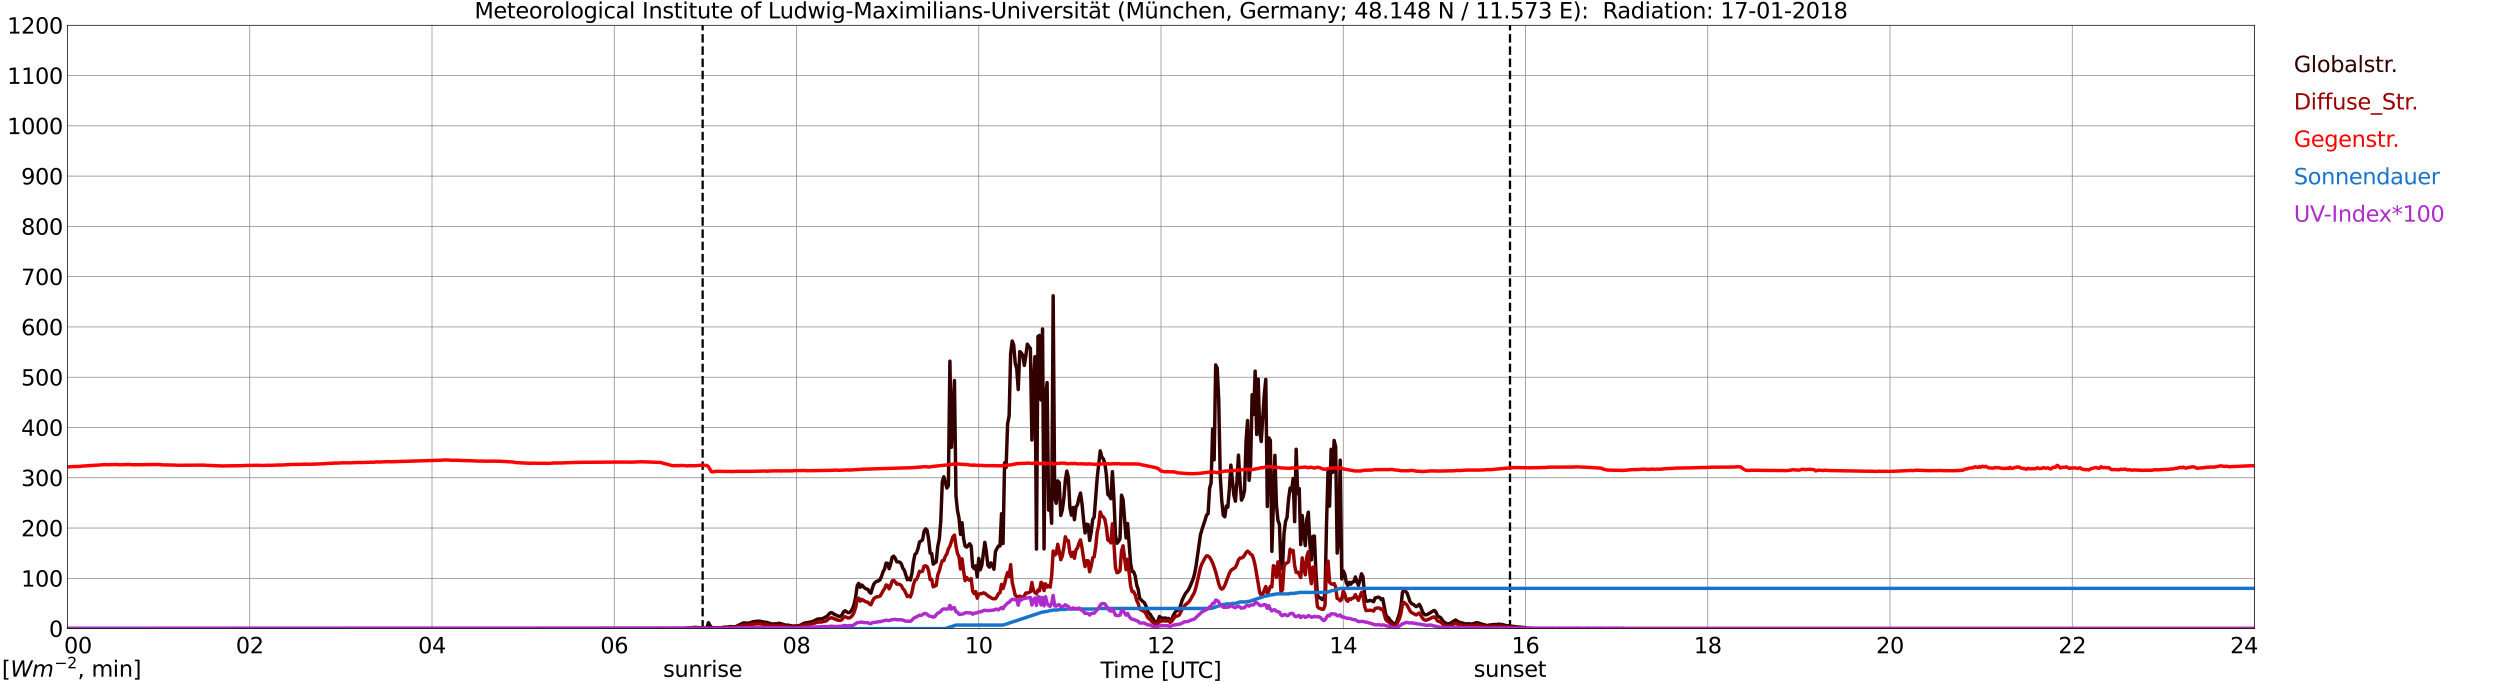 <?xml version="1.0" encoding="utf-8" standalone="no"?>
<!DOCTYPE svg PUBLIC "-//W3C//DTD SVG 1.1//EN"
  "http://www.w3.org/Graphics/SVG/1.1/DTD/svg11.dtd">
<svg xmlns:xlink="http://www.w3.org/1999/xlink" width="1085.4pt" height="296.64pt" viewBox="0 0 1085.4 296.64" xmlns="http://www.w3.org/2000/svg" version="1.1">
 <defs>
  <style type="text/css">*{stroke-linejoin: round; stroke-linecap: butt}</style>
 </defs>
 <g id="figure_1">
  <g id="patch_1">
   <path d="M 0 296.64 
L 1085.4 296.64 
L 1085.4 0 
L 0 0 
z
" style="fill: #ffffff"/>
  </g>
  <g id="axes_1">
   <g id="patch_2">
    <path d="M 29.306 272.909 
L 978.814 272.909 
L 978.814 10.976 
L 29.306 10.976 
z
" style="fill: #ffffff"/>
   </g>
   <g id="patch_3">
    <path d="M 978.814 272.909 
L 978.814 272.909 
L 978.814 10.976 
L 978.814 10.976 
z
" clip-path="url(#p660134b5ad)" style="fill: #d3d3d3; opacity: 0.25; stroke: #d3d3d3; stroke-linejoin: miter"/>
   </g>
   <g id="matplotlib.axis_1">
    <g id="xtick_1">
     <g id="line2d_1">
      <path d="M 29.306 272.909 
L 29.306 10.976 
" clip-path="url(#p660134b5ad)" style="fill: none; stroke: #808080; stroke-width: 0.3; stroke-linecap: square"/>
     </g>
     <g id="line2d_2"/>
     <g id="text_1">
      <!--    00 -->
      <g transform="translate(18.733 283.627) scale(0.095 -0.095)">
       <defs>
        <path id="DejaVuSans-20" transform="scale(0.016)"/>
        <path id="DejaVuSans-30" d="M 2034 4250 
Q 1547 4250 1301 3770 
Q 1056 3291 1056 2328 
Q 1056 1369 1301 889 
Q 1547 409 2034 409 
Q 2525 409 2770 889 
Q 3016 1369 3016 2328 
Q 3016 3291 2770 3770 
Q 2525 4250 2034 4250 
z
M 2034 4750 
Q 2819 4750 3233 4129 
Q 3647 3509 3647 2328 
Q 3647 1150 3233 529 
Q 2819 -91 2034 -91 
Q 1250 -91 836 529 
Q 422 1150 422 2328 
Q 422 3509 836 4129 
Q 1250 4750 2034 4750 
z
" transform="scale(0.016)"/>
       </defs>
       <use xlink:href="#DejaVuSans-20"/>
       <use xlink:href="#DejaVuSans-20" transform="translate(31.787 0)"/>
       <use xlink:href="#DejaVuSans-20" transform="translate(63.574 0)"/>
       <use xlink:href="#DejaVuSans-30" transform="translate(95.361 0)"/>
       <use xlink:href="#DejaVuSans-30" transform="translate(158.984 0)"/>
      </g>
     </g>
    </g>
    <g id="xtick_2">
     <g id="line2d_3">
      <path d="M 108.431 272.909 
L 108.431 10.976 
" clip-path="url(#p660134b5ad)" style="fill: none; stroke: #808080; stroke-width: 0.3; stroke-linecap: square"/>
     </g>
     <g id="line2d_4"/>
     <g id="text_2">
      <!-- 02 -->
      <g transform="translate(102.387 283.627) scale(0.095 -0.095)">
       <defs>
        <path id="DejaVuSans-32" d="M 1228 531 
L 3431 531 
L 3431 0 
L 469 0 
L 469 531 
Q 828 903 1448 1529 
Q 2069 2156 2228 2338 
Q 2531 2678 2651 2914 
Q 2772 3150 2772 3378 
Q 2772 3750 2511 3984 
Q 2250 4219 1831 4219 
Q 1534 4219 1204 4116 
Q 875 4013 500 3803 
L 500 4441 
Q 881 4594 1212 4672 
Q 1544 4750 1819 4750 
Q 2544 4750 2975 4387 
Q 3406 4025 3406 3419 
Q 3406 3131 3298 2873 
Q 3191 2616 2906 2266 
Q 2828 2175 2409 1742 
Q 1991 1309 1228 531 
z
" transform="scale(0.016)"/>
       </defs>
       <use xlink:href="#DejaVuSans-30"/>
       <use xlink:href="#DejaVuSans-32" transform="translate(63.623 0)"/>
      </g>
     </g>
    </g>
    <g id="xtick_3">
     <g id="line2d_5">
      <path d="M 187.557 272.909 
L 187.557 10.976 
" clip-path="url(#p660134b5ad)" style="fill: none; stroke: #808080; stroke-width: 0.3; stroke-linecap: square"/>
     </g>
     <g id="line2d_6"/>
     <g id="text_3">
      <!-- 04 -->
      <g transform="translate(181.513 283.627) scale(0.095 -0.095)">
       <defs>
        <path id="DejaVuSans-34" d="M 2419 4116 
L 825 1625 
L 2419 1625 
L 2419 4116 
z
M 2253 4666 
L 3047 4666 
L 3047 1625 
L 3713 1625 
L 3713 1100 
L 3047 1100 
L 3047 0 
L 2419 0 
L 2419 1100 
L 313 1100 
L 313 1709 
L 2253 4666 
z
" transform="scale(0.016)"/>
       </defs>
       <use xlink:href="#DejaVuSans-30"/>
       <use xlink:href="#DejaVuSans-34" transform="translate(63.623 0)"/>
      </g>
     </g>
    </g>
    <g id="xtick_4">
     <g id="line2d_7">
      <path d="M 266.683 272.909 
L 266.683 10.976 
" clip-path="url(#p660134b5ad)" style="fill: none; stroke: #808080; stroke-width: 0.3; stroke-linecap: square"/>
     </g>
     <g id="line2d_8"/>
     <g id="text_4">
      <!-- 06 -->
      <g transform="translate(260.638 283.627) scale(0.095 -0.095)">
       <defs>
        <path id="DejaVuSans-36" d="M 2113 2584 
Q 1688 2584 1439 2293 
Q 1191 2003 1191 1497 
Q 1191 994 1439 701 
Q 1688 409 2113 409 
Q 2538 409 2786 701 
Q 3034 994 3034 1497 
Q 3034 2003 2786 2293 
Q 2538 2584 2113 2584 
z
M 3366 4563 
L 3366 3988 
Q 3128 4100 2886 4159 
Q 2644 4219 2406 4219 
Q 1781 4219 1451 3797 
Q 1122 3375 1075 2522 
Q 1259 2794 1537 2939 
Q 1816 3084 2150 3084 
Q 2853 3084 3261 2657 
Q 3669 2231 3669 1497 
Q 3669 778 3244 343 
Q 2819 -91 2113 -91 
Q 1303 -91 875 529 
Q 447 1150 447 2328 
Q 447 3434 972 4092 
Q 1497 4750 2381 4750 
Q 2619 4750 2861 4703 
Q 3103 4656 3366 4563 
z
" transform="scale(0.016)"/>
       </defs>
       <use xlink:href="#DejaVuSans-30"/>
       <use xlink:href="#DejaVuSans-36" transform="translate(63.623 0)"/>
      </g>
     </g>
    </g>
    <g id="xtick_5">
     <g id="line2d_9">
      <path d="M 345.808 272.909 
L 345.808 10.976 
" clip-path="url(#p660134b5ad)" style="fill: none; stroke: #808080; stroke-width: 0.3; stroke-linecap: square"/>
     </g>
     <g id="line2d_10"/>
     <g id="text_5">
      <!-- 08 -->
      <g transform="translate(339.764 283.627) scale(0.095 -0.095)">
       <defs>
        <path id="DejaVuSans-38" d="M 2034 2216 
Q 1584 2216 1326 1975 
Q 1069 1734 1069 1313 
Q 1069 891 1326 650 
Q 1584 409 2034 409 
Q 2484 409 2743 651 
Q 3003 894 3003 1313 
Q 3003 1734 2745 1975 
Q 2488 2216 2034 2216 
z
M 1403 2484 
Q 997 2584 770 2862 
Q 544 3141 544 3541 
Q 544 4100 942 4425 
Q 1341 4750 2034 4750 
Q 2731 4750 3128 4425 
Q 3525 4100 3525 3541 
Q 3525 3141 3298 2862 
Q 3072 2584 2669 2484 
Q 3125 2378 3379 2068 
Q 3634 1759 3634 1313 
Q 3634 634 3220 271 
Q 2806 -91 2034 -91 
Q 1263 -91 848 271 
Q 434 634 434 1313 
Q 434 1759 690 2068 
Q 947 2378 1403 2484 
z
M 1172 3481 
Q 1172 3119 1398 2916 
Q 1625 2713 2034 2713 
Q 2441 2713 2670 2916 
Q 2900 3119 2900 3481 
Q 2900 3844 2670 4047 
Q 2441 4250 2034 4250 
Q 1625 4250 1398 4047 
Q 1172 3844 1172 3481 
z
" transform="scale(0.016)"/>
       </defs>
       <use xlink:href="#DejaVuSans-30"/>
       <use xlink:href="#DejaVuSans-38" transform="translate(63.623 0)"/>
      </g>
     </g>
    </g>
    <g id="xtick_6">
     <g id="line2d_11">
      <path d="M 424.934 272.909 
L 424.934 10.976 
" clip-path="url(#p660134b5ad)" style="fill: none; stroke: #808080; stroke-width: 0.3; stroke-linecap: square"/>
     </g>
     <g id="line2d_12"/>
     <g id="text_6">
      <!-- 10 -->
      <g transform="translate(418.89 283.627) scale(0.095 -0.095)">
       <defs>
        <path id="DejaVuSans-31" d="M 794 531 
L 1825 531 
L 1825 4091 
L 703 3866 
L 703 4441 
L 1819 4666 
L 2450 4666 
L 2450 531 
L 3481 531 
L 3481 0 
L 794 0 
L 794 531 
z
" transform="scale(0.016)"/>
       </defs>
       <use xlink:href="#DejaVuSans-31"/>
       <use xlink:href="#DejaVuSans-30" transform="translate(63.623 0)"/>
      </g>
     </g>
    </g>
    <g id="xtick_7">
     <g id="line2d_13">
      <path d="M 504.06 272.909 
L 504.06 10.976 
" clip-path="url(#p660134b5ad)" style="fill: none; stroke: #808080; stroke-width: 0.3; stroke-linecap: square"/>
     </g>
     <g id="line2d_14"/>
     <g id="text_7">
      <!-- 12 -->
      <g transform="translate(498.015 283.627) scale(0.095 -0.095)">
       <use xlink:href="#DejaVuSans-31"/>
       <use xlink:href="#DejaVuSans-32" transform="translate(63.623 0)"/>
      </g>
     </g>
    </g>
    <g id="xtick_8">
     <g id="line2d_15">
      <path d="M 583.185 272.909 
L 583.185 10.976 
" clip-path="url(#p660134b5ad)" style="fill: none; stroke: #808080; stroke-width: 0.3; stroke-linecap: square"/>
     </g>
     <g id="line2d_16"/>
     <g id="text_8">
      <!-- 14 -->
      <g transform="translate(577.141 283.627) scale(0.095 -0.095)">
       <use xlink:href="#DejaVuSans-31"/>
       <use xlink:href="#DejaVuSans-34" transform="translate(63.623 0)"/>
      </g>
     </g>
    </g>
    <g id="xtick_9">
     <g id="line2d_17">
      <path d="M 662.311 272.909 
L 662.311 10.976 
" clip-path="url(#p660134b5ad)" style="fill: none; stroke: #808080; stroke-width: 0.3; stroke-linecap: square"/>
     </g>
     <g id="line2d_18"/>
     <g id="text_9">
      <!-- 16 -->
      <g transform="translate(656.267 283.627) scale(0.095 -0.095)">
       <use xlink:href="#DejaVuSans-31"/>
       <use xlink:href="#DejaVuSans-36" transform="translate(63.623 0)"/>
      </g>
     </g>
    </g>
    <g id="xtick_10">
     <g id="line2d_19">
      <path d="M 741.437 272.909 
L 741.437 10.976 
" clip-path="url(#p660134b5ad)" style="fill: none; stroke: #808080; stroke-width: 0.3; stroke-linecap: square"/>
     </g>
     <g id="line2d_20"/>
     <g id="text_10">
      <!-- 18 -->
      <g transform="translate(735.392 283.627) scale(0.095 -0.095)">
       <use xlink:href="#DejaVuSans-31"/>
       <use xlink:href="#DejaVuSans-38" transform="translate(63.623 0)"/>
      </g>
     </g>
    </g>
    <g id="xtick_11">
     <g id="line2d_21">
      <path d="M 820.562 272.909 
L 820.562 10.976 
" clip-path="url(#p660134b5ad)" style="fill: none; stroke: #808080; stroke-width: 0.3; stroke-linecap: square"/>
     </g>
     <g id="line2d_22"/>
     <g id="text_11">
      <!-- 20 -->
      <g transform="translate(814.518 283.627) scale(0.095 -0.095)">
       <use xlink:href="#DejaVuSans-32"/>
       <use xlink:href="#DejaVuSans-30" transform="translate(63.623 0)"/>
      </g>
     </g>
    </g>
    <g id="xtick_12">
     <g id="line2d_23">
      <path d="M 899.688 272.909 
L 899.688 10.976 
" clip-path="url(#p660134b5ad)" style="fill: none; stroke: #808080; stroke-width: 0.3; stroke-linecap: square"/>
     </g>
     <g id="line2d_24"/>
     <g id="text_12">
      <!-- 22 -->
      <g transform="translate(893.644 283.627) scale(0.095 -0.095)">
       <use xlink:href="#DejaVuSans-32"/>
       <use xlink:href="#DejaVuSans-32" transform="translate(63.623 0)"/>
      </g>
     </g>
    </g>
    <g id="xtick_13">
     <g id="line2d_25">
      <path d="M 978.814 272.909 
L 978.814 10.976 
" clip-path="url(#p660134b5ad)" style="fill: none; stroke: #808080; stroke-width: 0.3; stroke-linecap: square"/>
     </g>
     <g id="line2d_26"/>
     <g id="text_13">
      <!-- 24    -->
      <g transform="translate(968.241 283.627) scale(0.095 -0.095)">
       <use xlink:href="#DejaVuSans-32"/>
       <use xlink:href="#DejaVuSans-34" transform="translate(63.623 0)"/>
       <use xlink:href="#DejaVuSans-20" transform="translate(127.246 0)"/>
       <use xlink:href="#DejaVuSans-20" transform="translate(159.033 0)"/>
       <use xlink:href="#DejaVuSans-20" transform="translate(190.82 0)"/>
      </g>
     </g>
    </g>
    <g id="text_14">
     <!-- Time [UTC] -->
     <g transform="translate(477.806 294.322) scale(0.095 -0.095)">
      <defs>
       <path id="DejaVuSans-54" d="M -19 4666 
L 3928 4666 
L 3928 4134 
L 2272 4134 
L 2272 0 
L 1638 0 
L 1638 4134 
L -19 4134 
L -19 4666 
z
" transform="scale(0.016)"/>
       <path id="DejaVuSans-69" d="M 603 3500 
L 1178 3500 
L 1178 0 
L 603 0 
L 603 3500 
z
M 603 4863 
L 1178 4863 
L 1178 4134 
L 603 4134 
L 603 4863 
z
" transform="scale(0.016)"/>
       <path id="DejaVuSans-6d" d="M 3328 2828 
Q 3544 3216 3844 3400 
Q 4144 3584 4550 3584 
Q 5097 3584 5394 3201 
Q 5691 2819 5691 2113 
L 5691 0 
L 5113 0 
L 5113 2094 
Q 5113 2597 4934 2840 
Q 4756 3084 4391 3084 
Q 3944 3084 3684 2787 
Q 3425 2491 3425 1978 
L 3425 0 
L 2847 0 
L 2847 2094 
Q 2847 2600 2669 2842 
Q 2491 3084 2119 3084 
Q 1678 3084 1418 2786 
Q 1159 2488 1159 1978 
L 1159 0 
L 581 0 
L 581 3500 
L 1159 3500 
L 1159 2956 
Q 1356 3278 1631 3431 
Q 1906 3584 2284 3584 
Q 2666 3584 2933 3390 
Q 3200 3197 3328 2828 
z
" transform="scale(0.016)"/>
       <path id="DejaVuSans-65" d="M 3597 1894 
L 3597 1613 
L 953 1613 
Q 991 1019 1311 708 
Q 1631 397 2203 397 
Q 2534 397 2845 478 
Q 3156 559 3463 722 
L 3463 178 
Q 3153 47 2828 -22 
Q 2503 -91 2169 -91 
Q 1331 -91 842 396 
Q 353 884 353 1716 
Q 353 2575 817 3079 
Q 1281 3584 2069 3584 
Q 2775 3584 3186 3129 
Q 3597 2675 3597 1894 
z
M 3022 2063 
Q 3016 2534 2758 2815 
Q 2500 3097 2075 3097 
Q 1594 3097 1305 2825 
Q 1016 2553 972 2059 
L 3022 2063 
z
" transform="scale(0.016)"/>
       <path id="DejaVuSans-5b" d="M 550 4863 
L 1875 4863 
L 1875 4416 
L 1125 4416 
L 1125 -397 
L 1875 -397 
L 1875 -844 
L 550 -844 
L 550 4863 
z
" transform="scale(0.016)"/>
       <path id="DejaVuSans-55" d="M 556 4666 
L 1191 4666 
L 1191 1831 
Q 1191 1081 1462 751 
Q 1734 422 2344 422 
Q 2950 422 3222 751 
Q 3494 1081 3494 1831 
L 3494 4666 
L 4128 4666 
L 4128 1753 
Q 4128 841 3676 375 
Q 3225 -91 2344 -91 
Q 1459 -91 1007 375 
Q 556 841 556 1753 
L 556 4666 
z
" transform="scale(0.016)"/>
       <path id="DejaVuSans-43" d="M 4122 4306 
L 4122 3641 
Q 3803 3938 3442 4084 
Q 3081 4231 2675 4231 
Q 1875 4231 1450 3742 
Q 1025 3253 1025 2328 
Q 1025 1406 1450 917 
Q 1875 428 2675 428 
Q 3081 428 3442 575 
Q 3803 722 4122 1019 
L 4122 359 
Q 3791 134 3420 21 
Q 3050 -91 2638 -91 
Q 1578 -91 968 557 
Q 359 1206 359 2328 
Q 359 3453 968 4101 
Q 1578 4750 2638 4750 
Q 3056 4750 3426 4639 
Q 3797 4528 4122 4306 
z
" transform="scale(0.016)"/>
       <path id="DejaVuSans-5d" d="M 1947 4863 
L 1947 -844 
L 622 -844 
L 622 -397 
L 1369 -397 
L 1369 4416 
L 622 4416 
L 622 4863 
L 1947 4863 
z
" transform="scale(0.016)"/>
      </defs>
      <use xlink:href="#DejaVuSans-54"/>
      <use xlink:href="#DejaVuSans-69" transform="translate(57.959 0)"/>
      <use xlink:href="#DejaVuSans-6d" transform="translate(85.742 0)"/>
      <use xlink:href="#DejaVuSans-65" transform="translate(183.154 0)"/>
      <use xlink:href="#DejaVuSans-20" transform="translate(244.678 0)"/>
      <use xlink:href="#DejaVuSans-5b" transform="translate(276.465 0)"/>
      <use xlink:href="#DejaVuSans-55" transform="translate(315.479 0)"/>
      <use xlink:href="#DejaVuSans-54" transform="translate(388.672 0)"/>
      <use xlink:href="#DejaVuSans-43" transform="translate(443.881 0)"/>
      <use xlink:href="#DejaVuSans-5d" transform="translate(513.705 0)"/>
     </g>
    </g>
   </g>
   <g id="matplotlib.axis_2">
    <g id="ytick_1">
     <g id="line2d_27">
      <path d="M 29.306 272.909 
L 978.814 272.909 
" clip-path="url(#p660134b5ad)" style="fill: none; stroke: #808080; stroke-width: 0.3; stroke-linecap: square"/>
     </g>
     <g id="line2d_28"/>
     <g id="text_15">
      <!-- 0 -->
      <g transform="translate(21.261 276.518) scale(0.095 -0.095)">
       <use xlink:href="#DejaVuSans-30"/>
      </g>
     </g>
    </g>
    <g id="ytick_2">
     <g id="line2d_29">
      <path d="M 29.306 251.081 
L 978.814 251.081 
" clip-path="url(#p660134b5ad)" style="fill: none; stroke: #808080; stroke-width: 0.3; stroke-linecap: square"/>
     </g>
     <g id="line2d_30"/>
     <g id="text_16">
      <!-- 100 -->
      <g transform="translate(9.173 254.69) scale(0.095 -0.095)">
       <use xlink:href="#DejaVuSans-31"/>
       <use xlink:href="#DejaVuSans-30" transform="translate(63.623 0)"/>
       <use xlink:href="#DejaVuSans-30" transform="translate(127.246 0)"/>
      </g>
     </g>
    </g>
    <g id="ytick_3">
     <g id="line2d_31">
      <path d="M 29.306 229.253 
L 978.814 229.253 
" clip-path="url(#p660134b5ad)" style="fill: none; stroke: #808080; stroke-width: 0.3; stroke-linecap: square"/>
     </g>
     <g id="line2d_32"/>
     <g id="text_17">
      <!-- 200 -->
      <g transform="translate(9.173 232.863) scale(0.095 -0.095)">
       <use xlink:href="#DejaVuSans-32"/>
       <use xlink:href="#DejaVuSans-30" transform="translate(63.623 0)"/>
       <use xlink:href="#DejaVuSans-30" transform="translate(127.246 0)"/>
      </g>
     </g>
    </g>
    <g id="ytick_4">
     <g id="line2d_33">
      <path d="M 29.306 207.426 
L 978.814 207.426 
" clip-path="url(#p660134b5ad)" style="fill: none; stroke: #808080; stroke-width: 0.3; stroke-linecap: square"/>
     </g>
     <g id="line2d_34"/>
     <g id="text_18">
      <!-- 300 -->
      <g transform="translate(9.173 211.035) scale(0.095 -0.095)">
       <defs>
        <path id="DejaVuSans-33" d="M 2597 2516 
Q 3050 2419 3304 2112 
Q 3559 1806 3559 1356 
Q 3559 666 3084 287 
Q 2609 -91 1734 -91 
Q 1441 -91 1130 -33 
Q 819 25 488 141 
L 488 750 
Q 750 597 1062 519 
Q 1375 441 1716 441 
Q 2309 441 2620 675 
Q 2931 909 2931 1356 
Q 2931 1769 2642 2001 
Q 2353 2234 1838 2234 
L 1294 2234 
L 1294 2753 
L 1863 2753 
Q 2328 2753 2575 2939 
Q 2822 3125 2822 3475 
Q 2822 3834 2567 4026 
Q 2313 4219 1838 4219 
Q 1578 4219 1281 4162 
Q 984 4106 628 3988 
L 628 4550 
Q 988 4650 1302 4700 
Q 1616 4750 1894 4750 
Q 2613 4750 3031 4423 
Q 3450 4097 3450 3541 
Q 3450 3153 3228 2886 
Q 3006 2619 2597 2516 
z
" transform="scale(0.016)"/>
       </defs>
       <use xlink:href="#DejaVuSans-33"/>
       <use xlink:href="#DejaVuSans-30" transform="translate(63.623 0)"/>
       <use xlink:href="#DejaVuSans-30" transform="translate(127.246 0)"/>
      </g>
     </g>
    </g>
    <g id="ytick_5">
     <g id="line2d_35">
      <path d="M 29.306 185.598 
L 978.814 185.598 
" clip-path="url(#p660134b5ad)" style="fill: none; stroke: #808080; stroke-width: 0.3; stroke-linecap: square"/>
     </g>
     <g id="line2d_36"/>
     <g id="text_19">
      <!-- 400 -->
      <g transform="translate(9.173 189.207) scale(0.095 -0.095)">
       <use xlink:href="#DejaVuSans-34"/>
       <use xlink:href="#DejaVuSans-30" transform="translate(63.623 0)"/>
       <use xlink:href="#DejaVuSans-30" transform="translate(127.246 0)"/>
      </g>
     </g>
    </g>
    <g id="ytick_6">
     <g id="line2d_37">
      <path d="M 29.306 163.77 
L 978.814 163.77 
" clip-path="url(#p660134b5ad)" style="fill: none; stroke: #808080; stroke-width: 0.3; stroke-linecap: square"/>
     </g>
     <g id="line2d_38"/>
     <g id="text_20">
      <!-- 500 -->
      <g transform="translate(9.173 167.379) scale(0.095 -0.095)">
       <defs>
        <path id="DejaVuSans-35" d="M 691 4666 
L 3169 4666 
L 3169 4134 
L 1269 4134 
L 1269 2991 
Q 1406 3038 1543 3061 
Q 1681 3084 1819 3084 
Q 2600 3084 3056 2656 
Q 3513 2228 3513 1497 
Q 3513 744 3044 326 
Q 2575 -91 1722 -91 
Q 1428 -91 1123 -41 
Q 819 9 494 109 
L 494 744 
Q 775 591 1075 516 
Q 1375 441 1709 441 
Q 2250 441 2565 725 
Q 2881 1009 2881 1497 
Q 2881 1984 2565 2268 
Q 2250 2553 1709 2553 
Q 1456 2553 1204 2497 
Q 953 2441 691 2322 
L 691 4666 
z
" transform="scale(0.016)"/>
       </defs>
       <use xlink:href="#DejaVuSans-35"/>
       <use xlink:href="#DejaVuSans-30" transform="translate(63.623 0)"/>
       <use xlink:href="#DejaVuSans-30" transform="translate(127.246 0)"/>
      </g>
     </g>
    </g>
    <g id="ytick_7">
     <g id="line2d_39">
      <path d="M 29.306 141.942 
L 978.814 141.942 
" clip-path="url(#p660134b5ad)" style="fill: none; stroke: #808080; stroke-width: 0.3; stroke-linecap: square"/>
     </g>
     <g id="line2d_40"/>
     <g id="text_21">
      <!-- 600 -->
      <g transform="translate(9.173 145.551) scale(0.095 -0.095)">
       <use xlink:href="#DejaVuSans-36"/>
       <use xlink:href="#DejaVuSans-30" transform="translate(63.623 0)"/>
       <use xlink:href="#DejaVuSans-30" transform="translate(127.246 0)"/>
      </g>
     </g>
    </g>
    <g id="ytick_8">
     <g id="line2d_41">
      <path d="M 29.306 120.114 
L 978.814 120.114 
" clip-path="url(#p660134b5ad)" style="fill: none; stroke: #808080; stroke-width: 0.3; stroke-linecap: square"/>
     </g>
     <g id="line2d_42"/>
     <g id="text_22">
      <!-- 700 -->
      <g transform="translate(9.173 123.724) scale(0.095 -0.095)">
       <defs>
        <path id="DejaVuSans-37" d="M 525 4666 
L 3525 4666 
L 3525 4397 
L 1831 0 
L 1172 0 
L 2766 4134 
L 525 4134 
L 525 4666 
z
" transform="scale(0.016)"/>
       </defs>
       <use xlink:href="#DejaVuSans-37"/>
       <use xlink:href="#DejaVuSans-30" transform="translate(63.623 0)"/>
       <use xlink:href="#DejaVuSans-30" transform="translate(127.246 0)"/>
      </g>
     </g>
    </g>
    <g id="ytick_9">
     <g id="line2d_43">
      <path d="M 29.306 98.287 
L 978.814 98.287 
" clip-path="url(#p660134b5ad)" style="fill: none; stroke: #808080; stroke-width: 0.3; stroke-linecap: square"/>
     </g>
     <g id="line2d_44"/>
     <g id="text_23">
      <!-- 800 -->
      <g transform="translate(9.173 101.896) scale(0.095 -0.095)">
       <use xlink:href="#DejaVuSans-38"/>
       <use xlink:href="#DejaVuSans-30" transform="translate(63.623 0)"/>
       <use xlink:href="#DejaVuSans-30" transform="translate(127.246 0)"/>
      </g>
     </g>
    </g>
    <g id="ytick_10">
     <g id="line2d_45">
      <path d="M 29.306 76.459 
L 978.814 76.459 
" clip-path="url(#p660134b5ad)" style="fill: none; stroke: #808080; stroke-width: 0.3; stroke-linecap: square"/>
     </g>
     <g id="line2d_46"/>
     <g id="text_24">
      <!-- 900 -->
      <g transform="translate(9.173 80.068) scale(0.095 -0.095)">
       <defs>
        <path id="DejaVuSans-39" d="M 703 97 
L 703 672 
Q 941 559 1184 500 
Q 1428 441 1663 441 
Q 2288 441 2617 861 
Q 2947 1281 2994 2138 
Q 2813 1869 2534 1725 
Q 2256 1581 1919 1581 
Q 1219 1581 811 2004 
Q 403 2428 403 3163 
Q 403 3881 828 4315 
Q 1253 4750 1959 4750 
Q 2769 4750 3195 4129 
Q 3622 3509 3622 2328 
Q 3622 1225 3098 567 
Q 2575 -91 1691 -91 
Q 1453 -91 1209 -44 
Q 966 3 703 97 
z
M 1959 2075 
Q 2384 2075 2632 2365 
Q 2881 2656 2881 3163 
Q 2881 3666 2632 3958 
Q 2384 4250 1959 4250 
Q 1534 4250 1286 3958 
Q 1038 3666 1038 3163 
Q 1038 2656 1286 2365 
Q 1534 2075 1959 2075 
z
" transform="scale(0.016)"/>
       </defs>
       <use xlink:href="#DejaVuSans-39"/>
       <use xlink:href="#DejaVuSans-30" transform="translate(63.623 0)"/>
       <use xlink:href="#DejaVuSans-30" transform="translate(127.246 0)"/>
      </g>
     </g>
    </g>
    <g id="ytick_11">
     <g id="line2d_47">
      <path d="M 29.306 54.631 
L 978.814 54.631 
" clip-path="url(#p660134b5ad)" style="fill: none; stroke: #808080; stroke-width: 0.3; stroke-linecap: square"/>
     </g>
     <g id="line2d_48"/>
     <g id="text_25">
      <!-- 1000 -->
      <g transform="translate(3.128 58.24) scale(0.095 -0.095)">
       <use xlink:href="#DejaVuSans-31"/>
       <use xlink:href="#DejaVuSans-30" transform="translate(63.623 0)"/>
       <use xlink:href="#DejaVuSans-30" transform="translate(127.246 0)"/>
       <use xlink:href="#DejaVuSans-30" transform="translate(190.869 0)"/>
      </g>
     </g>
    </g>
    <g id="ytick_12">
     <g id="line2d_49">
      <path d="M 29.306 32.803 
L 978.814 32.803 
" clip-path="url(#p660134b5ad)" style="fill: none; stroke: #808080; stroke-width: 0.3; stroke-linecap: square"/>
     </g>
     <g id="line2d_50"/>
     <g id="text_26">
      <!-- 1100 -->
      <g transform="translate(3.128 36.413) scale(0.095 -0.095)">
       <use xlink:href="#DejaVuSans-31"/>
       <use xlink:href="#DejaVuSans-31" transform="translate(63.623 0)"/>
       <use xlink:href="#DejaVuSans-30" transform="translate(127.246 0)"/>
       <use xlink:href="#DejaVuSans-30" transform="translate(190.869 0)"/>
      </g>
     </g>
    </g>
    <g id="ytick_13">
     <g id="line2d_51">
      <path d="M 29.306 10.976 
L 978.814 10.976 
" clip-path="url(#p660134b5ad)" style="fill: none; stroke: #808080; stroke-width: 0.3; stroke-linecap: square"/>
     </g>
     <g id="line2d_52"/>
     <g id="text_27">
      <!-- 1200 -->
      <g transform="translate(3.128 14.585) scale(0.095 -0.095)">
       <use xlink:href="#DejaVuSans-31"/>
       <use xlink:href="#DejaVuSans-32" transform="translate(63.623 0)"/>
       <use xlink:href="#DejaVuSans-30" transform="translate(127.246 0)"/>
       <use xlink:href="#DejaVuSans-30" transform="translate(190.869 0)"/>
      </g>
     </g>
    </g>
   </g>
   <g id="line2d_53">
    <path d="M 305.059 272.909 
L 305.059 10.976 
" clip-path="url(#p660134b5ad)" style="fill: none; stroke-dasharray: 3.7,1.6; stroke-dashoffset: 0; stroke: #000000"/>
   </g>
   <g id="line2d_54">
    <path d="M 655.585 272.909 
L 655.585 10.976 
" clip-path="url(#p660134b5ad)" style="fill: none; stroke-dasharray: 3.7,1.6; stroke-dashoffset: 0; stroke: #000000"/>
   </g>
   <g id="line2d_55">
    <path d="M 29.306 272.909 
L 297.014 272.909 
L 299.652 272.557 
L 301.63 272.378 
L 306.905 272.793 
L 307.564 270.335 
L 308.224 271.579 
L 308.883 272.35 
L 309.543 272.557 
L 312.839 272.527 
L 314.818 272.261 
L 315.477 272.319 
L 316.796 272.112 
L 317.455 272.023 
L 318.774 272.23 
L 319.433 272.053 
L 322.73 270.453 
L 323.39 270.453 
L 324.049 270.571 
L 324.708 270.571 
L 326.027 270.335 
L 326.686 270.01 
L 328.005 269.772 
L 329.324 269.683 
L 329.983 269.713 
L 331.961 270.128 
L 332.621 270.156 
L 333.28 270.305 
L 333.94 270.632 
L 334.599 270.719 
L 335.258 270.927 
L 337.236 270.84 
L 337.896 270.632 
L 338.555 270.632 
L 341.193 271.459 
L 341.852 271.372 
L 343.83 271.728 
L 344.49 271.846 
L 345.149 271.756 
L 345.808 271.787 
L 347.127 271.608 
L 349.105 270.571 
L 352.402 269.949 
L 353.721 269.447 
L 354.38 269.032 
L 355.04 268.766 
L 357.018 268.617 
L 358.996 267.611 
L 360.315 266.16 
L 360.974 265.981 
L 361.634 266.308 
L 362.293 266.782 
L 362.952 267.017 
L 363.612 267.373 
L 364.271 267.581 
L 364.93 267.522 
L 365.59 266.959 
L 366.249 265.596 
L 366.909 265.182 
L 368.227 266.04 
L 368.887 265.893 
L 369.546 265.182 
L 370.206 264.086 
L 370.865 262.161 
L 371.524 259.022 
L 372.184 254.194 
L 372.843 253.275 
L 373.502 254.964 
L 374.162 253.986 
L 375.481 255.348 
L 376.14 255.704 
L 376.799 255.853 
L 377.459 257.038 
L 378.118 257.54 
L 378.777 255.23 
L 379.437 253.482 
L 380.096 252.773 
L 380.756 252.299 
L 381.415 252.24 
L 382.074 251.705 
L 382.734 250.195 
L 383.393 248.241 
L 384.053 247.025 
L 384.712 244.48 
L 385.371 244.598 
L 386.031 246.908 
L 386.69 244.864 
L 387.349 241.933 
L 388.009 241.459 
L 388.668 242.376 
L 389.328 243.887 
L 390.646 244.066 
L 391.306 244.775 
L 391.965 246.672 
L 392.624 247.589 
L 393.943 251.705 
L 394.603 251.083 
L 395.262 251.825 
L 395.921 248.863 
L 396.581 243.887 
L 397.24 240.689 
L 397.899 240.095 
L 398.559 238.17 
L 399.218 235.297 
L 399.878 234.913 
L 400.537 234.381 
L 401.196 230.707 
L 401.856 229.611 
L 402.515 230.233 
L 403.175 234.143 
L 403.834 240.126 
L 404.493 240.333 
L 405.153 244.923 
L 406.471 243.946 
L 407.131 237.223 
L 407.79 234.202 
L 408.45 226.147 
L 409.109 209.204 
L 409.768 207.013 
L 411.087 211.9 
L 411.746 210.922 
L 412.406 156.813 
L 413.065 194.189 
L 414.384 165.195 
L 415.043 215.395 
L 415.703 221.675 
L 416.362 224.931 
L 417.022 232.01 
L 417.681 226.946 
L 418.34 233.817 
L 419 237.015 
L 419.659 237.55 
L 420.318 236.956 
L 420.978 236.068 
L 421.637 237.046 
L 422.297 246.019 
L 422.956 246.879 
L 423.615 245.635 
L 424.275 250.461 
L 424.934 242.435 
L 425.593 247.381 
L 426.253 245.487 
L 427.572 235.476 
L 428.231 239.563 
L 428.89 245.456 
L 429.55 246.227 
L 430.209 244.391 
L 430.869 245.428 
L 431.528 247.145 
L 432.187 239.473 
L 432.847 238.142 
L 433.506 237.074 
L 434.165 237.015 
L 434.825 223.037 
L 435.484 235.978 
L 436.144 200.912 
L 436.803 202.927 
L 437.462 184.031 
L 438.122 180.625 
L 438.781 153.644 
L 439.44 148.076 
L 440.1 149.735 
L 440.759 157.612 
L 441.419 160.07 
L 442.078 169.133 
L 442.737 152.666 
L 443.397 153.229 
L 444.056 154.266 
L 444.716 158.649 
L 445.375 154.502 
L 446.034 149.41 
L 446.694 150.446 
L 447.353 151.274 
L 448.012 191.05 
L 448.672 167.387 
L 449.331 154.858 
L 449.991 238.408 
L 450.65 146.061 
L 451.309 145.618 
L 451.969 173.665 
L 452.628 142.804 
L 453.287 238.318 
L 453.947 171.918 
L 454.606 166.112 
L 455.266 221.467 
L 455.925 217.084 
L 456.584 227.184 
L 457.244 128.411 
L 457.903 215.81 
L 458.563 218.505 
L 459.222 208.79 
L 459.881 209.56 
L 460.541 223.807 
L 461.2 221.496 
L 461.859 216.639 
L 462.519 208.644 
L 463.178 204.527 
L 463.838 207.192 
L 464.497 220.43 
L 465.156 223.659 
L 465.816 220.341 
L 466.475 225.643 
L 467.134 219.985 
L 467.794 219.217 
L 468.453 216.076 
L 469.113 214.063 
L 469.772 218.743 
L 470.431 225.674 
L 471.091 231.388 
L 471.75 227.597 
L 472.409 227.745 
L 473.069 234.647 
L 473.728 231.122 
L 474.388 225.612 
L 475.047 224.517 
L 476.366 207.34 
L 477.685 195.759 
L 478.344 198.395 
L 479.003 199.194 
L 479.663 201.002 
L 480.322 205.976 
L 480.981 214.685 
L 481.641 215.218 
L 482.3 216.521 
L 482.96 204.763 
L 483.619 216.342 
L 484.278 232.276 
L 484.938 235.861 
L 485.597 235.121 
L 486.256 233.876 
L 486.916 214.98 
L 487.575 216.846 
L 488.894 233.551 
L 489.553 227.302 
L 490.872 244.657 
L 491.532 248.093 
L 492.191 248.27 
L 492.85 250.046 
L 493.51 253.956 
L 494.169 255.97 
L 494.828 259.88 
L 495.488 260.443 
L 496.147 261.155 
L 496.807 261.657 
L 497.466 262.872 
L 498.125 265.005 
L 498.785 266.247 
L 499.444 266.782 
L 500.103 267.995 
L 500.763 268.794 
L 501.422 270.484 
L 502.741 269.536 
L 503.4 267.67 
L 504.06 268.262 
L 505.379 268.41 
L 506.038 268.292 
L 506.697 268.676 
L 507.357 268.5 
L 508.016 269.536 
L 508.675 269.061 
L 509.335 267.255 
L 509.994 266.129 
L 510.654 265.3 
L 511.313 264.944 
L 511.972 264.383 
L 512.632 262.576 
L 513.291 260.443 
L 514.61 257.778 
L 515.929 256.119 
L 516.588 254.785 
L 517.907 251.646 
L 518.566 249.424 
L 519.226 246.05 
L 521.204 232.128 
L 521.863 229.849 
L 523.182 225.82 
L 523.841 223.6 
L 524.501 223.037 
L 525.16 211.99 
L 525.819 209.619 
L 526.479 186.222 
L 527.138 199.64 
L 527.797 158.442 
L 528.457 159.776 
L 529.116 173.191 
L 529.776 206.598 
L 530.435 217.261 
L 531.094 223.718 
L 531.754 224.37 
L 532.413 219.691 
L 533.073 220.193 
L 533.732 212.433 
L 534.391 201.949 
L 535.71 215.1 
L 536.369 217.586 
L 537.029 208.91 
L 537.688 197.596 
L 538.348 208.851 
L 539.007 217.143 
L 539.666 215.84 
L 540.326 212.937 
L 540.985 191.435 
L 541.644 182.579 
L 542.304 208.523 
L 542.963 201.831 
L 543.623 171.384 
L 544.282 179.914 
L 544.941 161.138 
L 545.601 188.651 
L 546.26 164.573 
L 546.919 187.2 
L 547.579 191.701 
L 548.898 171.207 
L 549.557 164.722 
L 550.216 219.898 
L 550.876 190.103 
L 551.535 191.199 
L 552.195 239.386 
L 553.513 197.655 
L 554.173 219.217 
L 554.832 225.968 
L 555.491 227.745 
L 556.151 246.879 
L 556.81 246.849 
L 557.47 231.536 
L 558.129 226.413 
L 558.788 224.578 
L 559.448 216.729 
L 560.107 211.9 
L 560.766 212.968 
L 561.426 207.755 
L 562.085 226.472 
L 562.745 195.049 
L 563.404 214.33 
L 564.063 212.108 
L 564.723 236.452 
L 565.382 223.836 
L 566.042 231.388 
L 566.701 236.897 
L 567.36 225.525 
L 568.02 222.356 
L 568.679 235.919 
L 569.338 243.088 
L 569.998 232.87 
L 570.657 232.75 
L 571.317 248.39 
L 571.976 258.341 
L 572.635 259.524 
L 573.295 259.555 
L 573.954 260.236 
L 574.613 260.325 
L 575.273 257.599 
L 575.932 227.243 
L 576.592 203.905 
L 577.251 219.749 
L 577.91 195.078 
L 578.57 205.088 
L 579.229 191.227 
L 579.889 193.953 
L 580.548 240.126 
L 581.207 233.907 
L 581.867 199.788 
L 582.526 251.35 
L 583.185 247.885 
L 583.845 249.248 
L 584.504 252.98 
L 585.164 254.163 
L 585.823 252.801 
L 586.482 253.631 
L 587.142 252.714 
L 587.801 252.565 
L 588.46 250.492 
L 589.12 252.535 
L 589.779 254.135 
L 590.439 251.913 
L 591.098 249.13 
L 591.757 250.433 
L 592.417 257.719 
L 593.076 261.034 
L 593.736 260.976 
L 595.054 260.65 
L 596.373 261.242 
L 597.032 259.583 
L 597.692 259.465 
L 598.351 259.229 
L 599.011 259.496 
L 599.67 260.295 
L 600.329 259.939 
L 601.648 266.841 
L 602.307 267.878 
L 602.967 268.38 
L 603.626 269.416 
L 604.945 270.661 
L 605.604 270.84 
L 606.264 270.425 
L 607.582 266.395 
L 608.242 263.198 
L 608.901 257.125 
L 609.561 256.088 
L 610.879 257.422 
L 612.198 261.272 
L 612.858 262.071 
L 613.517 262.338 
L 614.836 263.374 
L 615.495 263.049 
L 616.154 262.368 
L 616.814 263.433 
L 617.473 265.271 
L 618.133 266.485 
L 618.792 266.959 
L 619.451 266.869 
L 620.77 266.16 
L 622.089 265.3 
L 622.748 265.033 
L 623.408 265.686 
L 624.067 267.314 
L 624.726 267.819 
L 625.386 268.085 
L 626.705 269.831 
L 627.364 270.364 
L 628.023 270.75 
L 629.342 270.84 
L 631.32 269.536 
L 631.98 269.181 
L 633.298 270.069 
L 634.617 270.425 
L 636.595 270.927 
L 637.255 270.809 
L 637.914 270.809 
L 638.573 270.957 
L 639.233 270.898 
L 640.552 270.484 
L 641.211 270.305 
L 642.53 270.719 
L 645.827 271.638 
L 646.486 271.372 
L 649.123 271.106 
L 649.783 271.252 
L 650.442 270.957 
L 652.42 271.193 
L 653.739 271.579 
L 655.058 271.728 
L 657.695 272.053 
L 659.014 272.23 
L 660.333 272.319 
L 662.311 272.496 
L 662.97 272.909 
L 978.154 272.909 
L 978.154 272.909 
" clip-path="url(#p660134b5ad)" style="fill: none; stroke: #330000; stroke-width: 1.5; stroke-linecap: square"/>
   </g>
   <g id="line2d_56">
    <path d="M 29.306 272.909 
L 298.333 272.815 
L 300.971 272.562 
L 302.949 272.647 
L 308.883 272.909 
L 309.543 272.909 
L 311.521 272.605 
L 314.818 272.479 
L 316.136 272.562 
L 316.796 272.394 
L 317.455 272.352 
L 318.774 272.437 
L 319.433 272.394 
L 321.411 271.848 
L 322.73 271.346 
L 325.368 271.302 
L 326.686 271.051 
L 328.005 270.883 
L 329.983 270.842 
L 333.28 271.261 
L 333.94 271.47 
L 335.918 271.724 
L 339.215 271.555 
L 339.874 271.765 
L 343.171 272.101 
L 345.149 272.143 
L 347.787 271.724 
L 349.765 271.219 
L 351.743 271.051 
L 353.721 270.547 
L 354.38 270.255 
L 355.699 270.045 
L 356.359 270.086 
L 358.337 269.709 
L 358.996 269.331 
L 359.655 268.742 
L 360.315 268.364 
L 360.974 268.196 
L 361.634 268.408 
L 362.952 268.954 
L 363.612 269.205 
L 364.271 269.331 
L 364.93 269.331 
L 365.59 268.954 
L 366.249 268.028 
L 366.909 267.736 
L 368.227 268.323 
L 368.887 268.24 
L 369.546 267.777 
L 370.206 267.022 
L 370.865 265.679 
L 371.524 263.621 
L 372.184 260.305 
L 372.843 259.677 
L 373.502 260.978 
L 374.162 260.264 
L 376.14 261.397 
L 376.799 261.438 
L 377.459 262.237 
L 378.118 262.571 
L 378.777 260.978 
L 379.437 259.843 
L 380.096 259.382 
L 380.756 259.087 
L 381.415 259.087 
L 382.074 258.795 
L 382.734 257.787 
L 383.393 256.444 
L 384.053 255.604 
L 384.712 253.967 
L 385.371 254.176 
L 386.031 255.645 
L 386.69 254.261 
L 387.349 252.247 
L 388.009 251.952 
L 388.668 252.624 
L 389.328 253.589 
L 389.987 253.548 
L 390.646 253.757 
L 391.306 254.22 
L 391.965 255.562 
L 392.624 256.191 
L 393.943 259.005 
L 394.603 258.668 
L 395.262 259.173 
L 395.921 257.199 
L 396.581 253.884 
L 397.24 251.91 
L 397.899 251.574 
L 398.559 250.064 
L 399.218 248.049 
L 399.878 248.259 
L 400.537 248.006 
L 401.196 245.781 
L 401.856 245.655 
L 402.515 246.034 
L 403.175 247.881 
L 403.834 251.616 
L 404.493 251.533 
L 405.153 254.766 
L 406.471 254.135 
L 407.131 249.601 
L 407.79 248.006 
L 408.45 245.362 
L 409.109 243.43 
L 409.768 243.389 
L 410.428 241.457 
L 411.087 240.492 
L 411.746 238.31 
L 412.406 237.177 
L 413.725 233.021 
L 414.384 232.307 
L 415.043 237.092 
L 415.703 240.366 
L 416.362 241.625 
L 417.022 247.041 
L 417.681 242.634 
L 418.34 247.837 
L 419 252.079 
L 419.659 250.693 
L 420.318 251.574 
L 420.978 251.91 
L 421.637 251.238 
L 422.297 256.654 
L 422.956 257.745 
L 423.615 256.863 
L 424.275 259.718 
L 424.934 257.913 
L 426.253 257.745 
L 426.912 257.409 
L 427.572 257.577 
L 428.89 258.668 
L 430.869 259.886 
L 431.528 259.969 
L 432.187 259.928 
L 432.847 259.005 
L 433.506 257.745 
L 434.165 257.282 
L 434.825 253.716 
L 435.484 255.521 
L 436.144 253.462 
L 436.803 250.734 
L 437.462 248.551 
L 438.122 250.273 
L 438.781 245.153 
L 439.44 252.707 
L 440.759 258.417 
L 441.419 258.963 
L 442.078 259.131 
L 442.737 258.795 
L 443.397 259.341 
L 444.056 259.297 
L 444.716 258.71 
L 445.375 257.45 
L 446.034 257.494 
L 447.353 256.948 
L 448.012 252.917 
L 448.672 256.444 
L 449.331 257.241 
L 449.991 257.745 
L 450.65 256.149 
L 451.309 256.486 
L 451.969 252.834 
L 452.628 253.38 
L 453.287 256.403 
L 453.947 253.462 
L 454.606 254.89 
L 455.266 254.261 
L 455.925 254.931 
L 456.584 250.188 
L 457.244 239.233 
L 457.903 240.997 
L 458.563 240.451 
L 459.222 236.295 
L 459.881 239.274 
L 460.541 243.011 
L 461.2 241.501 
L 461.859 237.849 
L 462.519 233.062 
L 463.178 234.741 
L 463.838 234.784 
L 464.497 239.947 
L 465.156 241.584 
L 465.816 239.779 
L 466.475 242.38 
L 467.134 238.772 
L 467.794 237.932 
L 468.453 235.791 
L 469.113 234.407 
L 469.772 237.891 
L 470.431 242.38 
L 471.091 245.991 
L 471.75 243.43 
L 472.409 243.472 
L 473.069 248.259 
L 473.728 245.781 
L 474.388 242.256 
L 475.047 241.752 
L 475.706 237.469 
L 476.366 230.921 
L 477.025 228.192 
L 477.685 222.275 
L 478.344 223.953 
L 479.003 224.458 
L 479.663 225.423 
L 480.322 228.865 
L 480.981 234.49 
L 481.641 234.699 
L 482.3 235.708 
L 482.96 227.396 
L 483.619 235.832 
L 484.278 246.368 
L 484.938 248.636 
L 485.597 248.427 
L 486.256 247.796 
L 486.916 239.274 
L 487.575 236.967 
L 488.894 247.335 
L 489.553 242.802 
L 490.872 254.471 
L 491.532 256.863 
L 492.191 256.905 
L 492.85 258.206 
L 493.51 260.725 
L 494.169 261.984 
L 494.828 264.503 
L 496.807 265.511 
L 497.466 266.35 
L 498.125 267.819 
L 498.785 268.574 
L 499.444 268.954 
L 500.103 269.918 
L 500.763 270.379 
L 501.422 271.093 
L 502.741 270.674 
L 503.4 269.582 
L 504.06 269.75 
L 504.719 269.499 
L 506.697 269.624 
L 507.357 269.456 
L 508.016 270.255 
L 508.675 269.792 
L 509.994 267.987 
L 510.654 267.568 
L 511.313 267.399 
L 511.972 267.063 
L 513.291 264.335 
L 514.61 262.615 
L 515.929 261.565 
L 516.588 260.725 
L 518.566 257.199 
L 519.226 255.058 
L 521.204 246.368 
L 521.863 244.69 
L 523.182 242.215 
L 523.841 241.333 
L 524.501 241.416 
L 525.16 242.003 
L 525.819 243.053 
L 526.479 244.397 
L 527.797 248.259 
L 529.116 253.421 
L 529.776 255.185 
L 530.435 255.772 
L 531.094 255.353 
L 531.754 254.176 
L 533.732 248.929 
L 534.391 247.713 
L 535.051 247.167 
L 535.71 246.831 
L 536.369 246.285 
L 537.029 244.985 
L 537.688 243.094 
L 538.348 242.298 
L 539.007 242.256 
L 539.666 241.92 
L 540.326 241.08 
L 540.985 239.905 
L 541.644 239.274 
L 542.304 239.779 
L 542.963 240.619 
L 543.623 240.955 
L 544.282 242.802 
L 544.941 245.613 
L 546.26 253.294 
L 546.919 257.282 
L 547.579 258.459 
L 548.238 257.872 
L 549.557 254.639 
L 550.216 257.704 
L 550.876 256.486 
L 551.535 254.554 
L 552.195 254.807 
L 552.854 245.613 
L 553.513 245.991 
L 554.173 250.651 
L 554.832 243.935 
L 555.491 245.321 
L 556.151 256.905 
L 556.81 256.023 
L 557.47 245.908 
L 558.129 244.563 
L 558.788 244.439 
L 559.448 243.893 
L 560.107 238.436 
L 560.766 239.696 
L 561.426 238.982 
L 562.085 245.613 
L 562.745 248.51 
L 563.404 248.383 
L 564.063 249.35 
L 564.723 250.778 
L 565.382 242.215 
L 566.042 246.454 
L 566.701 249.56 
L 567.36 241.584 
L 568.02 239.569 
L 568.679 249.014 
L 569.338 253.421 
L 569.998 246.2 
L 570.657 246.368 
L 571.317 257.073 
L 571.976 263.37 
L 572.635 264.042 
L 573.295 264.167 
L 573.954 264.544 
L 574.613 264.503 
L 575.273 262.698 
L 575.932 245.991 
L 576.592 243.64 
L 577.251 252.792 
L 577.91 253.462 
L 578.57 253.716 
L 579.229 253.338 
L 579.889 254.849 
L 580.548 259.843 
L 581.207 260.054 
L 581.867 260.851 
L 582.526 260.137 
L 583.185 256.612 
L 583.845 257.872 
L 584.504 260.474 
L 585.164 261.061 
L 585.823 259.928 
L 586.482 260.264 
L 587.142 259.677 
L 587.801 259.509 
L 588.46 258.164 
L 589.12 259.55 
L 589.779 260.642 
L 591.098 257.199 
L 591.757 258.123 
L 592.417 263.034 
L 593.076 265.09 
L 595.054 264.922 
L 596.373 265.3 
L 597.032 264.167 
L 598.351 263.916 
L 599.011 264.042 
L 599.67 264.63 
L 600.329 264.293 
L 601.648 268.995 
L 602.307 269.665 
L 602.967 270.086 
L 603.626 270.757 
L 604.945 271.555 
L 605.604 271.555 
L 606.264 271.302 
L 607.582 268.574 
L 608.242 266.267 
L 608.901 262.111 
L 609.561 261.565 
L 610.879 262.698 
L 612.198 265.3 
L 612.858 265.972 
L 614.836 266.98 
L 616.154 266.14 
L 616.814 267.022 
L 617.473 268.196 
L 618.133 268.954 
L 618.792 269.288 
L 619.451 269.205 
L 620.77 268.617 
L 622.089 267.945 
L 622.748 267.862 
L 623.408 268.408 
L 624.067 269.499 
L 624.726 269.833 
L 625.386 270.001 
L 626.705 271.219 
L 627.364 271.555 
L 628.023 271.765 
L 629.342 271.806 
L 631.32 270.842 
L 631.98 270.674 
L 633.298 271.219 
L 635.936 271.682 
L 636.595 271.724 
L 637.914 271.597 
L 639.233 271.682 
L 640.552 271.429 
L 641.211 271.302 
L 641.87 271.514 
L 642.53 271.555 
L 643.848 271.806 
L 645.827 272.184 
L 647.145 271.933 
L 649.783 271.892 
L 650.442 271.765 
L 652.42 271.892 
L 653.08 272.101 
L 655.058 272.269 
L 657.036 272.352 
L 659.674 272.605 
L 666.267 272.909 
L 978.154 272.909 
L 978.154 272.909 
" clip-path="url(#p660134b5ad)" style="fill: none; stroke: #990000; stroke-width: 1.5; stroke-linecap: square"/>
   </g>
   <g id="line2d_57">
    <path d="M 29.306 202.735 
L 30.625 202.612 
L 34.581 202.484 
L 36.559 202.285 
L 37.218 202.294 
L 38.537 202.163 
L 40.515 202.056 
L 42.493 201.925 
L 45.79 201.702 
L 46.45 201.79 
L 47.768 201.709 
L 51.065 201.67 
L 51.725 201.787 
L 55.681 201.665 
L 56.34 201.654 
L 57 201.781 
L 58.978 201.768 
L 62.934 201.748 
L 64.912 201.694 
L 69.528 201.685 
L 70.187 201.822 
L 71.506 201.844 
L 74.803 201.897 
L 77.441 201.995 
L 84.694 201.955 
L 86.013 201.934 
L 88.65 201.951 
L 89.969 202.045 
L 91.288 202.071 
L 94.584 202.231 
L 95.903 202.296 
L 105.135 202.167 
L 107.113 202.078 
L 112.388 202.019 
L 113.707 202.102 
L 117.003 201.993 
L 117.663 202.049 
L 119.641 201.907 
L 122.938 201.877 
L 124.257 201.776 
L 126.235 201.656 
L 130.85 201.595 
L 132.829 201.495 
L 133.488 201.578 
L 136.125 201.519 
L 140.741 201.336 
L 142.719 201.17 
L 144.697 201.13 
L 145.357 201.023 
L 146.676 201.061 
L 148.654 200.947 
L 152.61 200.94 
L 153.269 200.836 
L 154.588 200.86 
L 155.247 200.733 
L 155.907 200.827 
L 161.182 200.674 
L 162.501 200.692 
L 163.16 200.541 
L 165.138 200.585 
L 167.776 200.436 
L 169.754 200.469 
L 190.854 199.834 
L 193.492 199.688 
L 196.129 199.823 
L 198.107 199.845 
L 206.02 200.107 
L 207.998 200.207 
L 209.317 200.174 
L 210.635 200.207 
L 211.295 200.257 
L 212.614 200.187 
L 217.229 200.266 
L 222.504 200.569 
L 224.482 200.862 
L 230.417 201.174 
L 231.076 201.082 
L 233.054 201.128 
L 238.329 201.183 
L 240.967 200.984 
L 242.286 201.034 
L 242.945 200.94 
L 243.604 201.037 
L 244.923 200.938 
L 251.517 200.733 
L 268.661 200.604 
L 273.277 200.633 
L 274.595 200.633 
L 275.914 200.591 
L 277.892 200.48 
L 281.189 200.561 
L 287.124 200.801 
L 287.783 201.139 
L 289.102 201.381 
L 291.739 202.154 
L 293.058 202.178 
L 294.377 202.158 
L 295.696 202.097 
L 297.014 202.113 
L 298.333 202.296 
L 298.992 202.174 
L 302.289 202.207 
L 302.949 202.089 
L 304.267 202.01 
L 306.905 202.071 
L 307.564 202.606 
L 308.883 204.806 
L 309.543 204.852 
L 310.861 204.608 
L 318.114 204.732 
L 319.433 204.645 
L 326.686 204.623 
L 331.961 204.496 
L 333.28 204.581 
L 334.599 204.457 
L 338.555 204.429 
L 339.215 204.501 
L 339.874 204.413 
L 341.193 204.435 
L 343.171 204.407 
L 343.83 204.466 
L 344.49 204.319 
L 348.446 204.293 
L 349.765 204.291 
L 350.424 204.378 
L 354.38 204.302 
L 357.677 204.258 
L 359.655 204.208 
L 361.634 204.188 
L 362.293 204.097 
L 364.93 204.215 
L 365.59 204.099 
L 367.568 204.055 
L 368.227 204.003 
L 368.887 204.082 
L 370.206 203.988 
L 371.524 203.92 
L 373.502 203.78 
L 374.821 203.689 
L 376.14 203.673 
L 378.118 203.612 
L 379.437 203.553 
L 393.943 203.115 
L 395.921 203.051 
L 401.856 202.595 
L 403.175 202.778 
L 404.493 202.593 
L 406.471 202.351 
L 411.746 201.801 
L 412.406 201.648 
L 413.065 201.661 
L 413.725 201.51 
L 415.703 201.379 
L 416.362 201.521 
L 419.659 201.676 
L 421.637 201.962 
L 422.297 201.986 
L 422.956 201.855 
L 423.615 202.054 
L 424.934 202.019 
L 427.572 202.165 
L 432.187 202.176 
L 433.506 202.248 
L 434.165 202.189 
L 434.825 202.27 
L 435.484 202.137 
L 436.803 202.06 
L 438.122 201.87 
L 438.781 201.859 
L 441.419 201.279 
L 442.737 201.24 
L 446.694 201.071 
L 448.012 201.222 
L 448.672 201.069 
L 449.331 201.102 
L 449.991 200.82 
L 450.65 201.209 
L 452.628 201.327 
L 453.287 200.901 
L 453.947 201.419 
L 454.606 201.143 
L 455.266 201.235 
L 456.584 201.002 
L 457.244 201.512 
L 459.222 201.146 
L 459.881 201.205 
L 460.541 201.061 
L 462.519 201.115 
L 463.178 201.346 
L 465.156 201.237 
L 465.816 201.312 
L 466.475 201.172 
L 467.794 201.392 
L 469.772 201.37 
L 471.75 201.464 
L 473.069 201.412 
L 475.706 201.602 
L 476.366 201.519 
L 477.685 201.532 
L 479.003 201.32 
L 480.981 201.353 
L 481.641 201.46 
L 482.96 201.368 
L 485.597 201.318 
L 486.916 201.423 
L 488.894 201.416 
L 494.169 201.443 
L 496.147 201.894 
L 501.422 202.955 
L 502.741 203.361 
L 504.06 204.474 
L 505.379 204.763 
L 506.038 204.845 
L 506.697 204.717 
L 507.357 204.824 
L 509.335 204.839 
L 510.654 205.068 
L 511.313 205.284 
L 514.61 205.555 
L 515.269 205.555 
L 515.929 205.686 
L 516.588 205.614 
L 517.907 205.671 
L 521.204 205.465 
L 525.16 204.952 
L 526.479 204.935 
L 528.457 205.232 
L 530.435 204.811 
L 531.754 204.522 
L 533.073 204.522 
L 534.391 204.276 
L 535.051 204.346 
L 540.326 203.846 
L 543.623 203.739 
L 544.282 203.839 
L 545.601 203.44 
L 546.26 203.435 
L 547.579 203.01 
L 548.238 203.043 
L 550.876 202.53 
L 551.535 202.674 
L 552.195 202.564 
L 552.854 202.903 
L 554.173 202.861 
L 554.832 203.04 
L 555.491 202.984 
L 556.151 203.152 
L 560.107 203.344 
L 560.766 203.141 
L 562.745 203.239 
L 563.404 203.01 
L 564.723 202.94 
L 566.701 202.783 
L 568.02 203.086 
L 568.679 202.868 
L 569.338 202.877 
L 569.998 203.104 
L 570.657 203.178 
L 571.976 202.868 
L 572.635 202.949 
L 574.613 203.704 
L 575.273 203.721 
L 577.91 203.189 
L 578.57 203.28 
L 579.229 203.11 
L 579.889 203.075 
L 580.548 203.261 
L 581.207 203.246 
L 581.867 202.99 
L 583.185 203.573 
L 588.46 204.505 
L 589.779 204.461 
L 590.439 204.518 
L 592.417 204.16 
L 595.714 204.082 
L 597.032 203.889 
L 598.351 203.907 
L 602.307 203.872 
L 603.626 203.87 
L 604.286 203.774 
L 605.604 204.029 
L 606.923 204.138 
L 608.242 204.391 
L 611.539 204.385 
L 612.858 204.219 
L 615.495 204.616 
L 616.814 204.612 
L 617.473 204.749 
L 621.429 204.439 
L 624.726 204.525 
L 630.001 204.4 
L 630.661 204.448 
L 632.639 204.234 
L 633.958 204.291 
L 636.595 204.09 
L 643.189 204.071 
L 645.167 203.951 
L 645.827 203.872 
L 647.145 203.898 
L 657.036 202.99 
L 664.289 203.099 
L 671.542 202.944 
L 672.202 202.822 
L 683.411 202.774 
L 684.071 202.682 
L 688.027 202.824 
L 690.664 202.97 
L 691.983 203.045 
L 695.28 203.285 
L 695.939 203.632 
L 697.918 204.086 
L 704.511 204.25 
L 706.49 204.11 
L 707.808 203.924 
L 711.105 203.846 
L 713.743 203.665 
L 715.062 203.785 
L 715.721 203.822 
L 717.699 203.645 
L 718.358 203.802 
L 719.018 203.693 
L 720.996 203.721 
L 722.974 203.479 
L 724.293 203.416 
L 725.612 203.383 
L 727.59 203.23 
L 734.843 203.104 
L 738.14 202.994 
L 740.118 202.988 
L 742.756 202.853 
L 749.349 202.791 
L 750.668 202.809 
L 751.987 202.746 
L 752.646 202.802 
L 754.624 202.599 
L 755.943 202.829 
L 756.602 203.444 
L 757.921 204.151 
L 758.581 204.26 
L 761.218 204.178 
L 775.725 204.315 
L 777.703 204.086 
L 778.362 203.942 
L 780.34 204.084 
L 781 204.138 
L 782.318 203.787 
L 782.978 203.758 
L 783.637 203.874 
L 785.615 203.752 
L 787.593 203.892 
L 788.253 204.442 
L 789.572 204.123 
L 791.55 204.252 
L 792.209 204.145 
L 794.187 204.289 
L 815.287 204.664 
L 815.947 204.529 
L 816.606 204.649 
L 817.925 204.614 
L 819.903 204.66 
L 821.222 204.649 
L 829.794 204.252 
L 831.112 204.313 
L 831.772 204.136 
L 837.706 204.361 
L 839.684 204.287 
L 840.344 204.35 
L 841.663 204.25 
L 843.641 204.326 
L 848.256 204.378 
L 848.916 204.287 
L 849.575 204.319 
L 850.235 204.239 
L 850.894 204.271 
L 851.553 204.173 
L 852.213 204.199 
L 852.872 203.756 
L 854.191 203.499 
L 854.85 203.283 
L 856.828 203.023 
L 857.488 202.678 
L 858.806 202.968 
L 859.466 202.593 
L 860.125 202.805 
L 860.785 202.416 
L 861.444 202.689 
L 862.103 202.458 
L 863.422 203.139 
L 865.4 203.27 
L 866.06 202.994 
L 868.038 203.097 
L 868.697 203.28 
L 870.675 203.422 
L 871.335 203.204 
L 871.994 203.407 
L 872.653 202.885 
L 873.313 203.385 
L 873.972 203.313 
L 874.632 202.999 
L 875.95 202.741 
L 876.61 202.77 
L 877.269 203.191 
L 879.907 203.704 
L 880.566 203.294 
L 881.225 203.555 
L 883.863 203.481 
L 884.522 203.077 
L 885.182 203.429 
L 886.5 203.339 
L 887.16 203.018 
L 887.819 203.235 
L 888.479 203.263 
L 889.138 203.119 
L 889.797 203.473 
L 890.457 203.582 
L 891.116 203.038 
L 891.775 202.859 
L 892.435 202.833 
L 893.094 202.052 
L 893.754 202.359 
L 894.413 203.176 
L 895.732 202.85 
L 896.391 202.896 
L 897.051 202.674 
L 898.369 203.355 
L 899.029 203.176 
L 900.347 203.182 
L 901.007 203.128 
L 901.666 203.318 
L 902.326 203.335 
L 902.985 203.069 
L 903.644 203.529 
L 904.963 203.876 
L 906.282 203.885 
L 906.941 204.042 
L 907.601 203.562 
L 909.579 203.025 
L 910.238 203.018 
L 910.898 203.298 
L 911.557 203.28 
L 912.216 202.586 
L 912.876 203.051 
L 914.194 202.944 
L 914.854 203.178 
L 915.513 202.981 
L 916.173 203.534 
L 916.832 203.931 
L 917.491 203.854 
L 920.129 203.968 
L 920.788 203.669 
L 921.448 203.796 
L 922.766 203.686 
L 923.426 203.935 
L 924.085 204.016 
L 924.745 203.937 
L 925.404 204.138 
L 926.723 204.038 
L 930.679 204.221 
L 931.998 204.151 
L 933.976 204.173 
L 935.954 203.903 
L 936.613 204.005 
L 939.251 203.824 
L 941.229 203.78 
L 943.867 203.507 
L 944.526 203.307 
L 945.185 203.32 
L 945.845 203.062 
L 946.504 202.955 
L 947.163 203.071 
L 947.823 202.776 
L 948.482 203.097 
L 949.142 203.272 
L 949.801 202.984 
L 950.46 202.94 
L 951.779 202.689 
L 952.438 202.704 
L 953.098 202.912 
L 953.757 203.274 
L 955.076 203.193 
L 957.054 203.018 
L 957.714 202.888 
L 959.032 202.857 
L 959.692 202.754 
L 961.67 202.791 
L 962.329 202.573 
L 964.307 202.257 
L 965.626 202.51 
L 966.945 202.436 
L 967.604 202.637 
L 974.198 202.355 
L 976.836 202.224 
L 978.154 202.207 
L 978.154 202.207 
" clip-path="url(#p660134b5ad)" style="fill: none; stroke: #ff0000; stroke-width: 1.5; stroke-linecap: square"/>
   </g>
   <g id="line2d_58">
    <path d="M 29.306 272.909 
L 410.428 272.909 
L 415.043 271.381 
L 435.484 271.381 
L 452.628 265.706 
L 453.287 265.706 
L 453.947 265.487 
L 454.606 265.487 
L 455.925 265.051 
L 456.584 265.051 
L 457.244 264.833 
L 459.222 264.833 
L 459.881 264.614 
L 462.519 264.614 
L 463.178 264.396 
L 476.366 264.396 
L 477.025 264.178 
L 525.819 264.178 
L 531.094 262.431 
L 531.754 262.431 
L 532.413 262.213 
L 534.391 262.213 
L 535.051 261.995 
L 536.369 261.995 
L 538.348 261.34 
L 540.985 261.34 
L 541.644 261.122 
L 542.304 261.122 
L 549.557 258.721 
L 550.216 258.721 
L 551.535 258.284 
L 552.195 258.284 
L 552.854 258.066 
L 553.513 258.066 
L 554.173 257.848 
L 559.448 257.848 
L 560.107 257.629 
L 562.085 257.629 
L 562.745 257.411 
L 563.404 257.411 
L 564.063 257.193 
L 575.932 257.193 
L 578.57 256.32 
L 579.229 256.32 
L 581.867 255.447 
L 978.154 255.447 
L 978.154 255.447 
" clip-path="url(#p660134b5ad)" style="fill: none; stroke: #1773cc; stroke-width: 1.5; stroke-linecap: square"/>
   </g>
   <g id="line2d_59">
    <path d="M 29.306 272.909 
L 273.277 272.865 
L 273.936 272.756 
L 278.552 272.865 
L 279.87 272.756 
L 281.189 272.865 
L 282.508 272.756 
L 283.827 272.865 
L 285.145 272.756 
L 286.464 272.865 
L 287.783 272.756 
L 289.102 272.843 
L 290.42 272.756 
L 291.739 272.843 
L 292.399 272.734 
L 297.014 272.821 
L 297.674 272.691 
L 298.992 272.8 
L 300.311 272.669 
L 300.971 272.8 
L 316.796 272.8 
L 317.455 272.669 
L 319.433 272.756 
L 320.093 272.603 
L 322.071 272.625 
L 322.73 272.472 
L 327.346 272.516 
L 328.005 272.385 
L 332.621 272.538 
L 333.28 272.429 
L 335.258 272.625 
L 335.918 272.516 
L 337.896 272.538 
L 338.555 272.45 
L 339.874 272.625 
L 341.193 272.538 
L 342.512 272.669 
L 343.83 272.581 
L 344.49 272.691 
L 347.787 272.603 
L 348.446 272.429 
L 360.315 271.97 
L 360.974 271.839 
L 362.952 272.058 
L 363.612 271.948 
L 365.59 271.905 
L 366.249 271.555 
L 367.568 271.665 
L 368.227 271.73 
L 368.887 271.621 
L 370.206 271.577 
L 371.524 270.77 
L 372.184 270.333 
L 374.162 270.071 
L 374.821 270.268 
L 376.799 270.377 
L 377.459 270.682 
L 378.118 270.748 
L 378.777 270.289 
L 380.096 270.137 
L 380.756 270.093 
L 381.415 269.897 
L 382.074 269.918 
L 384.712 269.242 
L 386.031 269.46 
L 386.69 269.154 
L 388.009 268.958 
L 388.668 268.871 
L 389.328 269.067 
L 390.646 269.089 
L 391.306 269.045 
L 393.284 269.678 
L 393.943 269.744 
L 394.603 269.656 
L 395.262 269.766 
L 395.921 269.242 
L 396.581 268.478 
L 398.559 267.474 
L 399.218 267.081 
L 399.878 267.212 
L 400.537 266.863 
L 401.196 266.382 
L 401.856 266.339 
L 402.515 266.666 
L 403.175 267.321 
L 403.834 267.561 
L 404.493 267.648 
L 405.153 267.954 
L 405.812 267.736 
L 407.131 266.12 
L 407.79 266.011 
L 408.45 265.4 
L 409.109 264.614 
L 409.768 264.374 
L 411.087 264.44 
L 411.746 264.33 
L 412.406 262.824 
L 413.065 264.483 
L 413.725 263.872 
L 414.384 263.872 
L 415.043 265.618 
L 415.703 265.749 
L 416.362 266.71 
L 417.022 266.775 
L 417.681 266.557 
L 418.34 266.491 
L 419 266.055 
L 419.659 265.968 
L 421.637 266.12 
L 422.297 266.666 
L 422.956 266.208 
L 424.275 266.055 
L 424.934 265.618 
L 425.593 265.706 
L 426.912 265.138 
L 427.572 264.942 
L 428.89 265.116 
L 431.528 264.854 
L 432.187 264.483 
L 432.847 264.505 
L 433.506 264.789 
L 434.165 264.178 
L 434.825 263.785 
L 435.484 264.33 
L 436.144 263.13 
L 436.803 262.519 
L 437.462 261.755 
L 438.122 261.558 
L 438.781 260.663 
L 439.44 260.161 
L 441.419 260.401 
L 442.078 262.759 
L 442.737 259.987 
L 443.397 260.511 
L 444.056 259.965 
L 447.353 259.354 
L 448.012 262.693 
L 448.672 260.271 
L 449.331 259.594 
L 449.991 262.846 
L 450.65 259.048 
L 451.309 259.201 
L 451.969 262.628 
L 452.628 259.441 
L 453.287 263.021 
L 453.947 259.07 
L 454.606 261.864 
L 455.266 262.824 
L 455.925 263.261 
L 456.584 261.951 
L 457.244 258.502 
L 457.903 263.086 
L 458.563 263.152 
L 459.222 262.65 
L 459.881 262.541 
L 460.541 263.414 
L 461.859 263.152 
L 462.519 262.541 
L 463.178 263.021 
L 463.838 263.261 
L 464.497 264.178 
L 465.156 264.265 
L 465.816 263.938 
L 466.475 264.134 
L 467.794 264.243 
L 468.453 264.003 
L 469.113 264.374 
L 469.772 265.094 
L 470.431 265.509 
L 471.091 266.339 
L 471.75 266.23 
L 472.409 266.36 
L 473.069 267.015 
L 473.728 266.448 
L 474.388 266.208 
L 475.047 266.251 
L 477.025 263.916 
L 477.685 262.715 
L 478.344 262.104 
L 479.003 262.017 
L 479.663 262.17 
L 481.641 265.073 
L 482.3 265.335 
L 482.96 264.2 
L 484.278 267.059 
L 484.938 267.255 
L 485.597 267.255 
L 486.256 267.059 
L 486.916 265.029 
L 487.575 265.204 
L 488.894 267.081 
L 489.553 266.317 
L 490.213 267.626 
L 490.872 268.412 
L 491.532 268.849 
L 492.191 268.936 
L 494.169 269.766 
L 494.828 270.464 
L 495.488 270.53 
L 496.147 270.442 
L 496.807 270.508 
L 498.125 271.25 
L 498.785 271.272 
L 499.444 271.425 
L 500.103 271.839 
L 501.422 272.036 
L 502.741 272.058 
L 503.4 271.577 
L 507.357 271.708 
L 508.016 271.992 
L 509.335 271.425 
L 512.632 270.857 
L 513.95 270.093 
L 514.61 269.918 
L 515.929 269.809 
L 516.588 269.416 
L 518.566 268.762 
L 520.544 266.863 
L 521.863 265.64 
L 523.841 264.68 
L 524.501 264.178 
L 525.16 263.414 
L 525.819 263.13 
L 526.479 261.929 
L 527.138 261.951 
L 527.797 260.532 
L 528.457 260.707 
L 529.116 261.318 
L 529.776 262.584 
L 531.094 263.632 
L 531.754 263.741 
L 532.413 263.545 
L 533.073 263.676 
L 533.732 263.436 
L 534.391 262.89 
L 535.051 263.174 
L 535.71 263.654 
L 536.369 263.828 
L 537.029 263.37 
L 537.688 263.13 
L 539.007 264.09 
L 539.666 263.85 
L 540.326 263.85 
L 540.985 263.064 
L 541.644 262.715 
L 542.304 263.174 
L 542.963 262.715 
L 544.282 262.606 
L 544.941 261.602 
L 545.601 261.711 
L 546.26 262.104 
L 546.919 262.868 
L 547.579 262.955 
L 548.898 262.497 
L 549.557 262.628 
L 550.216 264.09 
L 550.876 262.999 
L 551.535 264.461 
L 552.195 265.247 
L 552.854 264.767 
L 553.513 264.767 
L 554.173 265.422 
L 555.491 265.771 
L 556.151 267.015 
L 556.81 267.321 
L 557.47 266.819 
L 558.129 266.884 
L 558.788 267.343 
L 559.448 267.059 
L 560.107 266.448 
L 560.766 266.23 
L 561.426 266.47 
L 562.085 267.496 
L 562.745 267.779 
L 563.404 267.386 
L 564.063 267.212 
L 564.723 268.15 
L 565.382 267.539 
L 566.042 267.474 
L 566.701 268.063 
L 567.36 267.801 
L 568.02 267.234 
L 568.679 267.496 
L 569.338 267.976 
L 569.998 267.867 
L 570.657 267.583 
L 571.317 267.779 
L 572.635 267.779 
L 573.295 268.15 
L 574.613 269.438 
L 575.273 269.176 
L 575.932 268.019 
L 576.592 267.103 
L 577.251 267.43 
L 577.91 266.448 
L 578.57 266.557 
L 579.229 266.513 
L 579.889 266.688 
L 580.548 267.299 
L 581.207 267.343 
L 581.867 266.95 
L 582.526 267.867 
L 583.185 267.823 
L 584.504 268.369 
L 585.823 268.456 
L 587.142 268.914 
L 588.46 269.111 
L 589.779 269.875 
L 591.757 269.766 
L 592.417 270.028 
L 593.076 270.049 
L 597.032 271.25 
L 597.692 271.294 
L 598.351 271.184 
L 599.67 271.446 
L 600.329 271.25 
L 604.945 272.538 
L 605.604 272.429 
L 606.264 272.45 
L 606.923 272.21 
L 608.242 271.359 
L 608.901 270.813 
L 609.561 270.661 
L 610.22 270.333 
L 610.879 270.268 
L 612.198 270.486 
L 612.858 270.42 
L 616.814 271.053 
L 619.451 271.49 
L 620.111 271.49 
L 620.77 271.359 
L 621.429 271.425 
L 622.748 271.839 
L 623.408 271.883 
L 624.726 272.232 
L 626.705 272.407 
L 628.023 272.56 
L 628.683 272.429 
L 630.001 272.516 
L 631.32 272.341 
L 632.639 272.45 
L 633.958 272.407 
L 635.276 272.538 
L 636.595 272.494 
L 637.914 272.625 
L 638.573 272.516 
L 645.827 272.669 
L 647.145 272.691 
L 647.805 272.712 
L 649.123 272.603 
L 650.442 272.712 
L 651.761 272.603 
L 653.08 272.712 
L 653.739 272.603 
L 660.333 272.8 
L 661.652 272.712 
L 662.97 272.821 
L 663.63 272.712 
L 668.246 272.843 
L 668.905 272.734 
L 670.883 272.865 
L 671.542 272.734 
L 672.861 272.843 
L 674.18 272.734 
L 675.499 272.865 
L 676.817 272.756 
L 678.136 272.865 
L 679.455 272.756 
L 680.774 272.865 
L 681.433 272.734 
L 683.411 272.865 
L 684.071 272.756 
L 686.049 272.778 
L 687.368 272.843 
L 688.027 272.865 
L 689.346 272.756 
L 690.664 272.865 
L 691.983 272.756 
L 693.302 272.865 
L 693.961 272.756 
L 697.918 272.865 
L 699.236 272.756 
L 700.555 272.865 
L 701.874 272.756 
L 703.193 272.865 
L 704.511 272.756 
L 705.171 272.909 
L 978.154 272.909 
L 978.154 272.909 
" clip-path="url(#p660134b5ad)" style="fill: none; stroke: #b02bcc; stroke-width: 1.5; stroke-linecap: square"/>
   </g>
   <g id="patch_4">
    <path d="M 29.306 272.909 
L 29.306 10.976 
" style="fill: none; stroke: #000000; stroke-width: 0.3; stroke-linejoin: miter; stroke-linecap: square"/>
   </g>
   <g id="patch_5">
    <path d="M 978.814 272.909 
L 978.814 10.976 
" style="fill: none; stroke: #000000; stroke-width: 0.3; stroke-linejoin: miter; stroke-linecap: square"/>
   </g>
   <g id="patch_6">
    <path d="M 29.306 272.909 
L 978.814 272.909 
" style="fill: none; stroke: #000000; stroke-width: 0.3; stroke-linejoin: miter; stroke-linecap: square"/>
   </g>
   <g id="patch_7">
    <path d="M 29.306 10.976 
L 978.814 10.976 
" style="fill: none; stroke: #000000; stroke-width: 0.3; stroke-linejoin: miter; stroke-linecap: square"/>
   </g>
   <g id="text_28">
    <!-- sunrise -->
    <g transform="translate(287.894 293.863) scale(0.095 -0.095)">
     <defs>
      <path id="DejaVuSans-73" d="M 2834 3397 
L 2834 2853 
Q 2591 2978 2328 3040 
Q 2066 3103 1784 3103 
Q 1356 3103 1142 2972 
Q 928 2841 928 2578 
Q 928 2378 1081 2264 
Q 1234 2150 1697 2047 
L 1894 2003 
Q 2506 1872 2764 1633 
Q 3022 1394 3022 966 
Q 3022 478 2636 193 
Q 2250 -91 1575 -91 
Q 1294 -91 989 -36 
Q 684 19 347 128 
L 347 722 
Q 666 556 975 473 
Q 1284 391 1588 391 
Q 1994 391 2212 530 
Q 2431 669 2431 922 
Q 2431 1156 2273 1281 
Q 2116 1406 1581 1522 
L 1381 1569 
Q 847 1681 609 1914 
Q 372 2147 372 2553 
Q 372 3047 722 3315 
Q 1072 3584 1716 3584 
Q 2034 3584 2315 3537 
Q 2597 3491 2834 3397 
z
" transform="scale(0.016)"/>
      <path id="DejaVuSans-75" d="M 544 1381 
L 544 3500 
L 1119 3500 
L 1119 1403 
Q 1119 906 1312 657 
Q 1506 409 1894 409 
Q 2359 409 2629 706 
Q 2900 1003 2900 1516 
L 2900 3500 
L 3475 3500 
L 3475 0 
L 2900 0 
L 2900 538 
Q 2691 219 2414 64 
Q 2138 -91 1772 -91 
Q 1169 -91 856 284 
Q 544 659 544 1381 
z
M 1991 3584 
L 1991 3584 
z
" transform="scale(0.016)"/>
      <path id="DejaVuSans-6e" d="M 3513 2113 
L 3513 0 
L 2938 0 
L 2938 2094 
Q 2938 2591 2744 2837 
Q 2550 3084 2163 3084 
Q 1697 3084 1428 2787 
Q 1159 2491 1159 1978 
L 1159 0 
L 581 0 
L 581 3500 
L 1159 3500 
L 1159 2956 
Q 1366 3272 1645 3428 
Q 1925 3584 2291 3584 
Q 2894 3584 3203 3211 
Q 3513 2838 3513 2113 
z
" transform="scale(0.016)"/>
      <path id="DejaVuSans-72" d="M 2631 2963 
Q 2534 3019 2420 3045 
Q 2306 3072 2169 3072 
Q 1681 3072 1420 2755 
Q 1159 2438 1159 1844 
L 1159 0 
L 581 0 
L 581 3500 
L 1159 3500 
L 1159 2956 
Q 1341 3275 1631 3429 
Q 1922 3584 2338 3584 
Q 2397 3584 2469 3576 
Q 2541 3569 2628 3553 
L 2631 2963 
z
" transform="scale(0.016)"/>
     </defs>
     <use xlink:href="#DejaVuSans-73"/>
     <use xlink:href="#DejaVuSans-75" transform="translate(52.1 0)"/>
     <use xlink:href="#DejaVuSans-6e" transform="translate(115.479 0)"/>
     <use xlink:href="#DejaVuSans-72" transform="translate(178.857 0)"/>
     <use xlink:href="#DejaVuSans-69" transform="translate(219.971 0)"/>
     <use xlink:href="#DejaVuSans-73" transform="translate(247.754 0)"/>
     <use xlink:href="#DejaVuSans-65" transform="translate(299.854 0)"/>
    </g>
   </g>
   <g id="text_29">
    <!-- sunset -->
    <g transform="translate(639.831 293.863) scale(0.095 -0.095)">
     <defs>
      <path id="DejaVuSans-74" d="M 1172 4494 
L 1172 3500 
L 2356 3500 
L 2356 3053 
L 1172 3053 
L 1172 1153 
Q 1172 725 1289 603 
Q 1406 481 1766 481 
L 2356 481 
L 2356 0 
L 1766 0 
Q 1100 0 847 248 
Q 594 497 594 1153 
L 594 3053 
L 172 3053 
L 172 3500 
L 594 3500 
L 594 4494 
L 1172 4494 
z
" transform="scale(0.016)"/>
     </defs>
     <use xlink:href="#DejaVuSans-73"/>
     <use xlink:href="#DejaVuSans-75" transform="translate(52.1 0)"/>
     <use xlink:href="#DejaVuSans-6e" transform="translate(115.479 0)"/>
     <use xlink:href="#DejaVuSans-73" transform="translate(178.857 0)"/>
     <use xlink:href="#DejaVuSans-65" transform="translate(230.957 0)"/>
     <use xlink:href="#DejaVuSans-74" transform="translate(292.48 0)"/>
    </g>
   </g>
   <g id="text_30">
    <!-- [$Wm^{-2}$, min] -->
    <g transform="translate(0.821 293.863) scale(0.095 -0.095)">
     <defs>
      <path id="DejaVuSans-Oblique-57" d="M 616 4666 
L 1228 4666 
L 1453 697 
L 3213 4666 
L 3916 4666 
L 4147 697 
L 5888 4666 
L 6528 4666 
L 4453 0 
L 3659 0 
L 3444 3891 
L 1697 0 
L 903 0 
L 616 4666 
z
" transform="scale(0.016)"/>
      <path id="DejaVuSans-Oblique-6d" d="M 5747 2113 
L 5338 0 
L 4763 0 
L 5166 2094 
Q 5191 2228 5203 2325 
Q 5216 2422 5216 2491 
Q 5216 2772 5059 2928 
Q 4903 3084 4622 3084 
Q 4203 3084 3875 2770 
Q 3547 2456 3450 1953 
L 3066 0 
L 2491 0 
L 2900 2094 
Q 2925 2209 2937 2307 
Q 2950 2406 2950 2484 
Q 2950 2769 2794 2926 
Q 2638 3084 2363 3084 
Q 1938 3084 1609 2770 
Q 1281 2456 1184 1953 
L 800 0 
L 225 0 
L 909 3500 
L 1484 3500 
L 1375 2956 
Q 1609 3263 1923 3423 
Q 2238 3584 2597 3584 
Q 2978 3584 3223 3384 
Q 3469 3184 3519 2828 
Q 3781 3197 4126 3390 
Q 4472 3584 4856 3584 
Q 5306 3584 5551 3325 
Q 5797 3066 5797 2591 
Q 5797 2488 5784 2364 
Q 5772 2241 5747 2113 
z
" transform="scale(0.016)"/>
      <path id="DejaVuSans-2212" d="M 678 2272 
L 4684 2272 
L 4684 1741 
L 678 1741 
L 678 2272 
z
" transform="scale(0.016)"/>
      <path id="DejaVuSans-2c" d="M 750 794 
L 1409 794 
L 1409 256 
L 897 -744 
L 494 -744 
L 750 256 
L 750 794 
z
" transform="scale(0.016)"/>
     </defs>
     <use xlink:href="#DejaVuSans-5b" transform="translate(0 0.766)"/>
     <use xlink:href="#DejaVuSans-Oblique-57" transform="translate(39.014 0.766)"/>
     <use xlink:href="#DejaVuSans-Oblique-6d" transform="translate(137.891 0.766)"/>
     <use xlink:href="#DejaVuSans-2212" transform="translate(239.953 39.047) scale(0.7)"/>
     <use xlink:href="#DejaVuSans-32" transform="translate(298.605 39.047) scale(0.7)"/>
     <use xlink:href="#DejaVuSans-2c" transform="translate(345.875 0.766)"/>
     <use xlink:href="#DejaVuSans-20" transform="translate(377.663 0.766)"/>
     <use xlink:href="#DejaVuSans-6d" transform="translate(409.45 0.766)"/>
     <use xlink:href="#DejaVuSans-69" transform="translate(506.862 0.766)"/>
     <use xlink:href="#DejaVuSans-6e" transform="translate(534.645 0.766)"/>
     <use xlink:href="#DejaVuSans-5d" transform="translate(598.024 0.766)"/>
    </g>
   </g>
   <g id="text_31">
    <!-- Globalstr. -->
    <g style="fill: #330000" transform="translate(995.905 31.291) scale(0.095 -0.095)">
     <defs>
      <path id="DejaVuSans-47" d="M 3809 666 
L 3809 1919 
L 2778 1919 
L 2778 2438 
L 4434 2438 
L 4434 434 
Q 4069 175 3628 42 
Q 3188 -91 2688 -91 
Q 1594 -91 976 548 
Q 359 1188 359 2328 
Q 359 3472 976 4111 
Q 1594 4750 2688 4750 
Q 3144 4750 3555 4637 
Q 3966 4525 4313 4306 
L 4313 3634 
Q 3963 3931 3569 4081 
Q 3175 4231 2741 4231 
Q 1884 4231 1454 3753 
Q 1025 3275 1025 2328 
Q 1025 1384 1454 906 
Q 1884 428 2741 428 
Q 3075 428 3337 486 
Q 3600 544 3809 666 
z
" transform="scale(0.016)"/>
      <path id="DejaVuSans-6c" d="M 603 4863 
L 1178 4863 
L 1178 0 
L 603 0 
L 603 4863 
z
" transform="scale(0.016)"/>
      <path id="DejaVuSans-6f" d="M 1959 3097 
Q 1497 3097 1228 2736 
Q 959 2375 959 1747 
Q 959 1119 1226 758 
Q 1494 397 1959 397 
Q 2419 397 2687 759 
Q 2956 1122 2956 1747 
Q 2956 2369 2687 2733 
Q 2419 3097 1959 3097 
z
M 1959 3584 
Q 2709 3584 3137 3096 
Q 3566 2609 3566 1747 
Q 3566 888 3137 398 
Q 2709 -91 1959 -91 
Q 1206 -91 779 398 
Q 353 888 353 1747 
Q 353 2609 779 3096 
Q 1206 3584 1959 3584 
z
" transform="scale(0.016)"/>
      <path id="DejaVuSans-62" d="M 3116 1747 
Q 3116 2381 2855 2742 
Q 2594 3103 2138 3103 
Q 1681 3103 1420 2742 
Q 1159 2381 1159 1747 
Q 1159 1113 1420 752 
Q 1681 391 2138 391 
Q 2594 391 2855 752 
Q 3116 1113 3116 1747 
z
M 1159 2969 
Q 1341 3281 1617 3432 
Q 1894 3584 2278 3584 
Q 2916 3584 3314 3078 
Q 3713 2572 3713 1747 
Q 3713 922 3314 415 
Q 2916 -91 2278 -91 
Q 1894 -91 1617 61 
Q 1341 213 1159 525 
L 1159 0 
L 581 0 
L 581 4863 
L 1159 4863 
L 1159 2969 
z
" transform="scale(0.016)"/>
      <path id="DejaVuSans-61" d="M 2194 1759 
Q 1497 1759 1228 1600 
Q 959 1441 959 1056 
Q 959 750 1161 570 
Q 1363 391 1709 391 
Q 2188 391 2477 730 
Q 2766 1069 2766 1631 
L 2766 1759 
L 2194 1759 
z
M 3341 1997 
L 3341 0 
L 2766 0 
L 2766 531 
Q 2569 213 2275 61 
Q 1981 -91 1556 -91 
Q 1019 -91 701 211 
Q 384 513 384 1019 
Q 384 1609 779 1909 
Q 1175 2209 1959 2209 
L 2766 2209 
L 2766 2266 
Q 2766 2663 2505 2880 
Q 2244 3097 1772 3097 
Q 1472 3097 1187 3025 
Q 903 2953 641 2809 
L 641 3341 
Q 956 3463 1253 3523 
Q 1550 3584 1831 3584 
Q 2591 3584 2966 3190 
Q 3341 2797 3341 1997 
z
" transform="scale(0.016)"/>
      <path id="DejaVuSans-2e" d="M 684 794 
L 1344 794 
L 1344 0 
L 684 0 
L 684 794 
z
" transform="scale(0.016)"/>
     </defs>
     <use xlink:href="#DejaVuSans-47"/>
     <use xlink:href="#DejaVuSans-6c" transform="translate(77.49 0)"/>
     <use xlink:href="#DejaVuSans-6f" transform="translate(105.273 0)"/>
     <use xlink:href="#DejaVuSans-62" transform="translate(166.455 0)"/>
     <use xlink:href="#DejaVuSans-61" transform="translate(229.932 0)"/>
     <use xlink:href="#DejaVuSans-6c" transform="translate(291.211 0)"/>
     <use xlink:href="#DejaVuSans-73" transform="translate(318.994 0)"/>
     <use xlink:href="#DejaVuSans-74" transform="translate(371.094 0)"/>
     <use xlink:href="#DejaVuSans-72" transform="translate(410.303 0)"/>
     <use xlink:href="#DejaVuSans-2e" transform="translate(442.291 0)"/>
    </g>
   </g>
   <g id="text_32">
    <!-- Diffuse_Str. -->
    <g style="fill: #990000" transform="translate(995.905 47.531) scale(0.095 -0.095)">
     <defs>
      <path id="DejaVuSans-44" d="M 1259 4147 
L 1259 519 
L 2022 519 
Q 2988 519 3436 956 
Q 3884 1394 3884 2338 
Q 3884 3275 3436 3711 
Q 2988 4147 2022 4147 
L 1259 4147 
z
M 628 4666 
L 1925 4666 
Q 3281 4666 3915 4102 
Q 4550 3538 4550 2338 
Q 4550 1131 3912 565 
Q 3275 0 1925 0 
L 628 0 
L 628 4666 
z
" transform="scale(0.016)"/>
      <path id="DejaVuSans-66" d="M 2375 4863 
L 2375 4384 
L 1825 4384 
Q 1516 4384 1395 4259 
Q 1275 4134 1275 3809 
L 1275 3500 
L 2222 3500 
L 2222 3053 
L 1275 3053 
L 1275 0 
L 697 0 
L 697 3053 
L 147 3053 
L 147 3500 
L 697 3500 
L 697 3744 
Q 697 4328 969 4595 
Q 1241 4863 1831 4863 
L 2375 4863 
z
" transform="scale(0.016)"/>
      <path id="DejaVuSans-5f" d="M 3263 -1063 
L 3263 -1509 
L -63 -1509 
L -63 -1063 
L 3263 -1063 
z
" transform="scale(0.016)"/>
      <path id="DejaVuSans-53" d="M 3425 4513 
L 3425 3897 
Q 3066 4069 2747 4153 
Q 2428 4238 2131 4238 
Q 1616 4238 1336 4038 
Q 1056 3838 1056 3469 
Q 1056 3159 1242 3001 
Q 1428 2844 1947 2747 
L 2328 2669 
Q 3034 2534 3370 2195 
Q 3706 1856 3706 1288 
Q 3706 609 3251 259 
Q 2797 -91 1919 -91 
Q 1588 -91 1214 -16 
Q 841 59 441 206 
L 441 856 
Q 825 641 1194 531 
Q 1563 422 1919 422 
Q 2459 422 2753 634 
Q 3047 847 3047 1241 
Q 3047 1584 2836 1778 
Q 2625 1972 2144 2069 
L 1759 2144 
Q 1053 2284 737 2584 
Q 422 2884 422 3419 
Q 422 4038 858 4394 
Q 1294 4750 2059 4750 
Q 2388 4750 2728 4690 
Q 3069 4631 3425 4513 
z
" transform="scale(0.016)"/>
     </defs>
     <use xlink:href="#DejaVuSans-44"/>
     <use xlink:href="#DejaVuSans-69" transform="translate(77.002 0)"/>
     <use xlink:href="#DejaVuSans-66" transform="translate(104.785 0)"/>
     <use xlink:href="#DejaVuSans-66" transform="translate(139.99 0)"/>
     <use xlink:href="#DejaVuSans-75" transform="translate(175.195 0)"/>
     <use xlink:href="#DejaVuSans-73" transform="translate(238.574 0)"/>
     <use xlink:href="#DejaVuSans-65" transform="translate(290.674 0)"/>
     <use xlink:href="#DejaVuSans-5f" transform="translate(352.197 0)"/>
     <use xlink:href="#DejaVuSans-53" transform="translate(402.197 0)"/>
     <use xlink:href="#DejaVuSans-74" transform="translate(465.674 0)"/>
     <use xlink:href="#DejaVuSans-72" transform="translate(504.883 0)"/>
     <use xlink:href="#DejaVuSans-2e" transform="translate(536.871 0)"/>
    </g>
   </g>
   <g id="text_33">
    <!-- Gegenstr. -->
    <g style="fill: #ff0000" transform="translate(995.905 63.771) scale(0.095 -0.095)">
     <defs>
      <path id="DejaVuSans-67" d="M 2906 1791 
Q 2906 2416 2648 2759 
Q 2391 3103 1925 3103 
Q 1463 3103 1205 2759 
Q 947 2416 947 1791 
Q 947 1169 1205 825 
Q 1463 481 1925 481 
Q 2391 481 2648 825 
Q 2906 1169 2906 1791 
z
M 3481 434 
Q 3481 -459 3084 -895 
Q 2688 -1331 1869 -1331 
Q 1566 -1331 1297 -1286 
Q 1028 -1241 775 -1147 
L 775 -588 
Q 1028 -725 1275 -790 
Q 1522 -856 1778 -856 
Q 2344 -856 2625 -561 
Q 2906 -266 2906 331 
L 2906 616 
Q 2728 306 2450 153 
Q 2172 0 1784 0 
Q 1141 0 747 490 
Q 353 981 353 1791 
Q 353 2603 747 3093 
Q 1141 3584 1784 3584 
Q 2172 3584 2450 3431 
Q 2728 3278 2906 2969 
L 2906 3500 
L 3481 3500 
L 3481 434 
z
" transform="scale(0.016)"/>
     </defs>
     <use xlink:href="#DejaVuSans-47"/>
     <use xlink:href="#DejaVuSans-65" transform="translate(77.49 0)"/>
     <use xlink:href="#DejaVuSans-67" transform="translate(139.014 0)"/>
     <use xlink:href="#DejaVuSans-65" transform="translate(202.49 0)"/>
     <use xlink:href="#DejaVuSans-6e" transform="translate(264.014 0)"/>
     <use xlink:href="#DejaVuSans-73" transform="translate(327.393 0)"/>
     <use xlink:href="#DejaVuSans-74" transform="translate(379.492 0)"/>
     <use xlink:href="#DejaVuSans-72" transform="translate(418.701 0)"/>
     <use xlink:href="#DejaVuSans-2e" transform="translate(450.689 0)"/>
    </g>
   </g>
   <g id="text_34">
    <!-- Sonnendauer -->
    <g style="fill: #1773cc" transform="translate(995.905 80.01) scale(0.095 -0.095)">
     <defs>
      <path id="DejaVuSans-64" d="M 2906 2969 
L 2906 4863 
L 3481 4863 
L 3481 0 
L 2906 0 
L 2906 525 
Q 2725 213 2448 61 
Q 2172 -91 1784 -91 
Q 1150 -91 751 415 
Q 353 922 353 1747 
Q 353 2572 751 3078 
Q 1150 3584 1784 3584 
Q 2172 3584 2448 3432 
Q 2725 3281 2906 2969 
z
M 947 1747 
Q 947 1113 1208 752 
Q 1469 391 1925 391 
Q 2381 391 2643 752 
Q 2906 1113 2906 1747 
Q 2906 2381 2643 2742 
Q 2381 3103 1925 3103 
Q 1469 3103 1208 2742 
Q 947 2381 947 1747 
z
" transform="scale(0.016)"/>
     </defs>
     <use xlink:href="#DejaVuSans-53"/>
     <use xlink:href="#DejaVuSans-6f" transform="translate(63.477 0)"/>
     <use xlink:href="#DejaVuSans-6e" transform="translate(124.658 0)"/>
     <use xlink:href="#DejaVuSans-6e" transform="translate(188.037 0)"/>
     <use xlink:href="#DejaVuSans-65" transform="translate(251.416 0)"/>
     <use xlink:href="#DejaVuSans-6e" transform="translate(312.939 0)"/>
     <use xlink:href="#DejaVuSans-64" transform="translate(376.318 0)"/>
     <use xlink:href="#DejaVuSans-61" transform="translate(439.795 0)"/>
     <use xlink:href="#DejaVuSans-75" transform="translate(501.074 0)"/>
     <use xlink:href="#DejaVuSans-65" transform="translate(564.453 0)"/>
     <use xlink:href="#DejaVuSans-72" transform="translate(625.977 0)"/>
    </g>
   </g>
   <g id="text_35">
    <!-- UV-Index*100 -->
    <g style="fill: #b02bcc" transform="translate(995.905 96.25) scale(0.095 -0.095)">
     <defs>
      <path id="DejaVuSans-56" d="M 1831 0 
L 50 4666 
L 709 4666 
L 2188 738 
L 3669 4666 
L 4325 4666 
L 2547 0 
L 1831 0 
z
" transform="scale(0.016)"/>
      <path id="DejaVuSans-2d" d="M 313 2009 
L 1997 2009 
L 1997 1497 
L 313 1497 
L 313 2009 
z
" transform="scale(0.016)"/>
      <path id="DejaVuSans-49" d="M 628 4666 
L 1259 4666 
L 1259 0 
L 628 0 
L 628 4666 
z
" transform="scale(0.016)"/>
      <path id="DejaVuSans-78" d="M 3513 3500 
L 2247 1797 
L 3578 0 
L 2900 0 
L 1881 1375 
L 863 0 
L 184 0 
L 1544 1831 
L 300 3500 
L 978 3500 
L 1906 2253 
L 2834 3500 
L 3513 3500 
z
" transform="scale(0.016)"/>
      <path id="DejaVuSans-2a" d="M 3009 3897 
L 1888 3291 
L 3009 2681 
L 2828 2375 
L 1778 3009 
L 1778 1831 
L 1422 1831 
L 1422 3009 
L 372 2375 
L 191 2681 
L 1313 3291 
L 191 3897 
L 372 4206 
L 1422 3572 
L 1422 4750 
L 1778 4750 
L 1778 3572 
L 2828 4206 
L 3009 3897 
z
" transform="scale(0.016)"/>
     </defs>
     <use xlink:href="#DejaVuSans-55"/>
     <use xlink:href="#DejaVuSans-56" transform="translate(73.193 0)"/>
     <use xlink:href="#DejaVuSans-2d" transform="translate(135.727 0)"/>
     <use xlink:href="#DejaVuSans-49" transform="translate(171.811 0)"/>
     <use xlink:href="#DejaVuSans-6e" transform="translate(201.303 0)"/>
     <use xlink:href="#DejaVuSans-64" transform="translate(264.682 0)"/>
     <use xlink:href="#DejaVuSans-65" transform="translate(328.158 0)"/>
     <use xlink:href="#DejaVuSans-78" transform="translate(387.932 0)"/>
     <use xlink:href="#DejaVuSans-2a" transform="translate(447.111 0)"/>
     <use xlink:href="#DejaVuSans-31" transform="translate(497.111 0)"/>
     <use xlink:href="#DejaVuSans-30" transform="translate(560.734 0)"/>
     <use xlink:href="#DejaVuSans-30" transform="translate(624.357 0)"/>
    </g>
   </g>
   <g id="text_36">
    <!-- Meteorological Institute of Ludwig-Maximilians-Universität (München, Germany; 48.148 N / 11.573 E):  Radiation: 17-01-2018 -->
    <g transform="translate(206.01 7.976) scale(0.095 -0.095)">
     <defs>
      <path id="DejaVuSans-4d" d="M 628 4666 
L 1569 4666 
L 2759 1491 
L 3956 4666 
L 4897 4666 
L 4897 0 
L 4281 0 
L 4281 4097 
L 3078 897 
L 2444 897 
L 1241 4097 
L 1241 0 
L 628 0 
L 628 4666 
z
" transform="scale(0.016)"/>
      <path id="DejaVuSans-63" d="M 3122 3366 
L 3122 2828 
Q 2878 2963 2633 3030 
Q 2388 3097 2138 3097 
Q 1578 3097 1268 2742 
Q 959 2388 959 1747 
Q 959 1106 1268 751 
Q 1578 397 2138 397 
Q 2388 397 2633 464 
Q 2878 531 3122 666 
L 3122 134 
Q 2881 22 2623 -34 
Q 2366 -91 2075 -91 
Q 1284 -91 818 406 
Q 353 903 353 1747 
Q 353 2603 823 3093 
Q 1294 3584 2113 3584 
Q 2378 3584 2631 3529 
Q 2884 3475 3122 3366 
z
" transform="scale(0.016)"/>
      <path id="DejaVuSans-4c" d="M 628 4666 
L 1259 4666 
L 1259 531 
L 3531 531 
L 3531 0 
L 628 0 
L 628 4666 
z
" transform="scale(0.016)"/>
      <path id="DejaVuSans-77" d="M 269 3500 
L 844 3500 
L 1563 769 
L 2278 3500 
L 2956 3500 
L 3675 769 
L 4391 3500 
L 4966 3500 
L 4050 0 
L 3372 0 
L 2619 2869 
L 1863 0 
L 1184 0 
L 269 3500 
z
" transform="scale(0.016)"/>
      <path id="DejaVuSans-76" d="M 191 3500 
L 800 3500 
L 1894 563 
L 2988 3500 
L 3597 3500 
L 2284 0 
L 1503 0 
L 191 3500 
z
" transform="scale(0.016)"/>
      <path id="DejaVuSans-e4" d="M 2194 1759 
Q 1497 1759 1228 1600 
Q 959 1441 959 1056 
Q 959 750 1161 570 
Q 1363 391 1709 391 
Q 2188 391 2477 730 
Q 2766 1069 2766 1631 
L 2766 1759 
L 2194 1759 
z
M 3341 1997 
L 3341 0 
L 2766 0 
L 2766 531 
Q 2569 213 2275 61 
Q 1981 -91 1556 -91 
Q 1019 -91 701 211 
Q 384 513 384 1019 
Q 384 1609 779 1909 
Q 1175 2209 1959 2209 
L 2766 2209 
L 2766 2266 
Q 2766 2663 2505 2880 
Q 2244 3097 1772 3097 
Q 1472 3097 1187 3025 
Q 903 2953 641 2809 
L 641 3341 
Q 956 3463 1253 3523 
Q 1550 3584 1831 3584 
Q 2591 3584 2966 3190 
Q 3341 2797 3341 1997 
z
M 2150 4850 
L 2784 4850 
L 2784 4219 
L 2150 4219 
L 2150 4850 
z
M 928 4850 
L 1562 4850 
L 1562 4219 
L 928 4219 
L 928 4850 
z
" transform="scale(0.016)"/>
      <path id="DejaVuSans-28" d="M 1984 4856 
Q 1566 4138 1362 3434 
Q 1159 2731 1159 2009 
Q 1159 1288 1364 580 
Q 1569 -128 1984 -844 
L 1484 -844 
Q 1016 -109 783 600 
Q 550 1309 550 2009 
Q 550 2706 781 3412 
Q 1013 4119 1484 4856 
L 1984 4856 
z
" transform="scale(0.016)"/>
      <path id="DejaVuSans-fc" d="M 544 1381 
L 544 3500 
L 1119 3500 
L 1119 1403 
Q 1119 906 1312 657 
Q 1506 409 1894 409 
Q 2359 409 2629 706 
Q 2900 1003 2900 1516 
L 2900 3500 
L 3475 3500 
L 3475 0 
L 2900 0 
L 2900 538 
Q 2691 219 2414 64 
Q 2138 -91 1772 -91 
Q 1169 -91 856 284 
Q 544 659 544 1381 
z
M 1991 3584 
L 1991 3584 
z
M 2278 4850 
L 2912 4850 
L 2912 4219 
L 2278 4219 
L 2278 4850 
z
M 1056 4850 
L 1690 4850 
L 1690 4219 
L 1056 4219 
L 1056 4850 
z
" transform="scale(0.016)"/>
      <path id="DejaVuSans-68" d="M 3513 2113 
L 3513 0 
L 2938 0 
L 2938 2094 
Q 2938 2591 2744 2837 
Q 2550 3084 2163 3084 
Q 1697 3084 1428 2787 
Q 1159 2491 1159 1978 
L 1159 0 
L 581 0 
L 581 4863 
L 1159 4863 
L 1159 2956 
Q 1366 3272 1645 3428 
Q 1925 3584 2291 3584 
Q 2894 3584 3203 3211 
Q 3513 2838 3513 2113 
z
" transform="scale(0.016)"/>
      <path id="DejaVuSans-79" d="M 2059 -325 
Q 1816 -950 1584 -1140 
Q 1353 -1331 966 -1331 
L 506 -1331 
L 506 -850 
L 844 -850 
Q 1081 -850 1212 -737 
Q 1344 -625 1503 -206 
L 1606 56 
L 191 3500 
L 800 3500 
L 1894 763 
L 2988 3500 
L 3597 3500 
L 2059 -325 
z
" transform="scale(0.016)"/>
      <path id="DejaVuSans-3b" d="M 750 3309 
L 1409 3309 
L 1409 2516 
L 750 2516 
L 750 3309 
z
M 750 794 
L 1409 794 
L 1409 256 
L 897 -744 
L 494 -744 
L 750 256 
L 750 794 
z
" transform="scale(0.016)"/>
      <path id="DejaVuSans-4e" d="M 628 4666 
L 1478 4666 
L 3547 763 
L 3547 4666 
L 4159 4666 
L 4159 0 
L 3309 0 
L 1241 3903 
L 1241 0 
L 628 0 
L 628 4666 
z
" transform="scale(0.016)"/>
      <path id="DejaVuSans-2f" d="M 1625 4666 
L 2156 4666 
L 531 -594 
L 0 -594 
L 1625 4666 
z
" transform="scale(0.016)"/>
      <path id="DejaVuSans-45" d="M 628 4666 
L 3578 4666 
L 3578 4134 
L 1259 4134 
L 1259 2753 
L 3481 2753 
L 3481 2222 
L 1259 2222 
L 1259 531 
L 3634 531 
L 3634 0 
L 628 0 
L 628 4666 
z
" transform="scale(0.016)"/>
      <path id="DejaVuSans-29" d="M 513 4856 
L 1013 4856 
Q 1481 4119 1714 3412 
Q 1947 2706 1947 2009 
Q 1947 1309 1714 600 
Q 1481 -109 1013 -844 
L 513 -844 
Q 928 -128 1133 580 
Q 1338 1288 1338 2009 
Q 1338 2731 1133 3434 
Q 928 4138 513 4856 
z
" transform="scale(0.016)"/>
      <path id="DejaVuSans-3a" d="M 750 794 
L 1409 794 
L 1409 0 
L 750 0 
L 750 794 
z
M 750 3309 
L 1409 3309 
L 1409 2516 
L 750 2516 
L 750 3309 
z
" transform="scale(0.016)"/>
      <path id="DejaVuSans-52" d="M 2841 2188 
Q 3044 2119 3236 1894 
Q 3428 1669 3622 1275 
L 4263 0 
L 3584 0 
L 2988 1197 
Q 2756 1666 2539 1819 
Q 2322 1972 1947 1972 
L 1259 1972 
L 1259 0 
L 628 0 
L 628 4666 
L 2053 4666 
Q 2853 4666 3247 4331 
Q 3641 3997 3641 3322 
Q 3641 2881 3436 2590 
Q 3231 2300 2841 2188 
z
M 1259 4147 
L 1259 2491 
L 2053 2491 
Q 2509 2491 2742 2702 
Q 2975 2913 2975 3322 
Q 2975 3731 2742 3939 
Q 2509 4147 2053 4147 
L 1259 4147 
z
" transform="scale(0.016)"/>
     </defs>
     <use xlink:href="#DejaVuSans-4d"/>
     <use xlink:href="#DejaVuSans-65" transform="translate(86.279 0)"/>
     <use xlink:href="#DejaVuSans-74" transform="translate(147.803 0)"/>
     <use xlink:href="#DejaVuSans-65" transform="translate(187.012 0)"/>
     <use xlink:href="#DejaVuSans-6f" transform="translate(248.535 0)"/>
     <use xlink:href="#DejaVuSans-72" transform="translate(309.717 0)"/>
     <use xlink:href="#DejaVuSans-6f" transform="translate(348.58 0)"/>
     <use xlink:href="#DejaVuSans-6c" transform="translate(409.762 0)"/>
     <use xlink:href="#DejaVuSans-6f" transform="translate(437.545 0)"/>
     <use xlink:href="#DejaVuSans-67" transform="translate(498.727 0)"/>
     <use xlink:href="#DejaVuSans-69" transform="translate(562.203 0)"/>
     <use xlink:href="#DejaVuSans-63" transform="translate(589.986 0)"/>
     <use xlink:href="#DejaVuSans-61" transform="translate(644.967 0)"/>
     <use xlink:href="#DejaVuSans-6c" transform="translate(706.246 0)"/>
     <use xlink:href="#DejaVuSans-20" transform="translate(734.029 0)"/>
     <use xlink:href="#DejaVuSans-49" transform="translate(765.816 0)"/>
     <use xlink:href="#DejaVuSans-6e" transform="translate(795.309 0)"/>
     <use xlink:href="#DejaVuSans-73" transform="translate(858.688 0)"/>
     <use xlink:href="#DejaVuSans-74" transform="translate(910.787 0)"/>
     <use xlink:href="#DejaVuSans-69" transform="translate(949.996 0)"/>
     <use xlink:href="#DejaVuSans-74" transform="translate(977.779 0)"/>
     <use xlink:href="#DejaVuSans-75" transform="translate(1016.988 0)"/>
     <use xlink:href="#DejaVuSans-74" transform="translate(1080.367 0)"/>
     <use xlink:href="#DejaVuSans-65" transform="translate(1119.576 0)"/>
     <use xlink:href="#DejaVuSans-20" transform="translate(1181.1 0)"/>
     <use xlink:href="#DejaVuSans-6f" transform="translate(1212.887 0)"/>
     <use xlink:href="#DejaVuSans-66" transform="translate(1274.068 0)"/>
     <use xlink:href="#DejaVuSans-20" transform="translate(1309.273 0)"/>
     <use xlink:href="#DejaVuSans-4c" transform="translate(1341.061 0)"/>
     <use xlink:href="#DejaVuSans-75" transform="translate(1395.023 0)"/>
     <use xlink:href="#DejaVuSans-64" transform="translate(1458.402 0)"/>
     <use xlink:href="#DejaVuSans-77" transform="translate(1521.879 0)"/>
     <use xlink:href="#DejaVuSans-69" transform="translate(1603.666 0)"/>
     <use xlink:href="#DejaVuSans-67" transform="translate(1631.449 0)"/>
     <use xlink:href="#DejaVuSans-2d" transform="translate(1694.926 0)"/>
     <use xlink:href="#DejaVuSans-4d" transform="translate(1731.01 0)"/>
     <use xlink:href="#DejaVuSans-61" transform="translate(1817.289 0)"/>
     <use xlink:href="#DejaVuSans-78" transform="translate(1878.568 0)"/>
     <use xlink:href="#DejaVuSans-69" transform="translate(1937.748 0)"/>
     <use xlink:href="#DejaVuSans-6d" transform="translate(1965.531 0)"/>
     <use xlink:href="#DejaVuSans-69" transform="translate(2062.943 0)"/>
     <use xlink:href="#DejaVuSans-6c" transform="translate(2090.727 0)"/>
     <use xlink:href="#DejaVuSans-69" transform="translate(2118.51 0)"/>
     <use xlink:href="#DejaVuSans-61" transform="translate(2146.293 0)"/>
     <use xlink:href="#DejaVuSans-6e" transform="translate(2207.572 0)"/>
     <use xlink:href="#DejaVuSans-73" transform="translate(2270.951 0)"/>
     <use xlink:href="#DejaVuSans-2d" transform="translate(2323.051 0)"/>
     <use xlink:href="#DejaVuSans-55" transform="translate(2359.135 0)"/>
     <use xlink:href="#DejaVuSans-6e" transform="translate(2432.328 0)"/>
     <use xlink:href="#DejaVuSans-69" transform="translate(2495.707 0)"/>
     <use xlink:href="#DejaVuSans-76" transform="translate(2523.49 0)"/>
     <use xlink:href="#DejaVuSans-65" transform="translate(2582.67 0)"/>
     <use xlink:href="#DejaVuSans-72" transform="translate(2644.193 0)"/>
     <use xlink:href="#DejaVuSans-73" transform="translate(2685.307 0)"/>
     <use xlink:href="#DejaVuSans-69" transform="translate(2737.406 0)"/>
     <use xlink:href="#DejaVuSans-74" transform="translate(2765.189 0)"/>
     <use xlink:href="#DejaVuSans-e4" transform="translate(2804.398 0)"/>
     <use xlink:href="#DejaVuSans-74" transform="translate(2865.678 0)"/>
     <use xlink:href="#DejaVuSans-20" transform="translate(2904.887 0)"/>
     <use xlink:href="#DejaVuSans-28" transform="translate(2936.674 0)"/>
     <use xlink:href="#DejaVuSans-4d" transform="translate(2975.688 0)"/>
     <use xlink:href="#DejaVuSans-fc" transform="translate(3061.967 0)"/>
     <use xlink:href="#DejaVuSans-6e" transform="translate(3125.346 0)"/>
     <use xlink:href="#DejaVuSans-63" transform="translate(3188.725 0)"/>
     <use xlink:href="#DejaVuSans-68" transform="translate(3243.705 0)"/>
     <use xlink:href="#DejaVuSans-65" transform="translate(3307.084 0)"/>
     <use xlink:href="#DejaVuSans-6e" transform="translate(3368.607 0)"/>
     <use xlink:href="#DejaVuSans-2c" transform="translate(3431.986 0)"/>
     <use xlink:href="#DejaVuSans-20" transform="translate(3463.773 0)"/>
     <use xlink:href="#DejaVuSans-47" transform="translate(3495.561 0)"/>
     <use xlink:href="#DejaVuSans-65" transform="translate(3573.051 0)"/>
     <use xlink:href="#DejaVuSans-72" transform="translate(3634.574 0)"/>
     <use xlink:href="#DejaVuSans-6d" transform="translate(3673.938 0)"/>
     <use xlink:href="#DejaVuSans-61" transform="translate(3771.35 0)"/>
     <use xlink:href="#DejaVuSans-6e" transform="translate(3832.629 0)"/>
     <use xlink:href="#DejaVuSans-79" transform="translate(3896.008 0)"/>
     <use xlink:href="#DejaVuSans-3b" transform="translate(3955.188 0)"/>
     <use xlink:href="#DejaVuSans-20" transform="translate(3988.879 0)"/>
     <use xlink:href="#DejaVuSans-34" transform="translate(4020.666 0)"/>
     <use xlink:href="#DejaVuSans-38" transform="translate(4084.289 0)"/>
     <use xlink:href="#DejaVuSans-2e" transform="translate(4147.912 0)"/>
     <use xlink:href="#DejaVuSans-31" transform="translate(4179.699 0)"/>
     <use xlink:href="#DejaVuSans-34" transform="translate(4243.322 0)"/>
     <use xlink:href="#DejaVuSans-38" transform="translate(4306.945 0)"/>
     <use xlink:href="#DejaVuSans-20" transform="translate(4370.568 0)"/>
     <use xlink:href="#DejaVuSans-4e" transform="translate(4402.355 0)"/>
     <use xlink:href="#DejaVuSans-20" transform="translate(4477.16 0)"/>
     <use xlink:href="#DejaVuSans-2f" transform="translate(4508.947 0)"/>
     <use xlink:href="#DejaVuSans-20" transform="translate(4542.639 0)"/>
     <use xlink:href="#DejaVuSans-31" transform="translate(4574.426 0)"/>
     <use xlink:href="#DejaVuSans-31" transform="translate(4638.049 0)"/>
     <use xlink:href="#DejaVuSans-2e" transform="translate(4701.672 0)"/>
     <use xlink:href="#DejaVuSans-35" transform="translate(4733.459 0)"/>
     <use xlink:href="#DejaVuSans-37" transform="translate(4797.082 0)"/>
     <use xlink:href="#DejaVuSans-33" transform="translate(4860.705 0)"/>
     <use xlink:href="#DejaVuSans-20" transform="translate(4924.328 0)"/>
     <use xlink:href="#DejaVuSans-45" transform="translate(4956.115 0)"/>
     <use xlink:href="#DejaVuSans-29" transform="translate(5019.299 0)"/>
     <use xlink:href="#DejaVuSans-3a" transform="translate(5058.312 0)"/>
     <use xlink:href="#DejaVuSans-20" transform="translate(5092.004 0)"/>
     <use xlink:href="#DejaVuSans-20" transform="translate(5123.791 0)"/>
     <use xlink:href="#DejaVuSans-52" transform="translate(5155.578 0)"/>
     <use xlink:href="#DejaVuSans-61" transform="translate(5222.811 0)"/>
     <use xlink:href="#DejaVuSans-64" transform="translate(5284.09 0)"/>
     <use xlink:href="#DejaVuSans-69" transform="translate(5347.566 0)"/>
     <use xlink:href="#DejaVuSans-61" transform="translate(5375.35 0)"/>
     <use xlink:href="#DejaVuSans-74" transform="translate(5436.629 0)"/>
     <use xlink:href="#DejaVuSans-69" transform="translate(5475.838 0)"/>
     <use xlink:href="#DejaVuSans-6f" transform="translate(5503.621 0)"/>
     <use xlink:href="#DejaVuSans-6e" transform="translate(5564.803 0)"/>
     <use xlink:href="#DejaVuSans-3a" transform="translate(5628.182 0)"/>
     <use xlink:href="#DejaVuSans-20" transform="translate(5661.873 0)"/>
     <use xlink:href="#DejaVuSans-31" transform="translate(5693.66 0)"/>
     <use xlink:href="#DejaVuSans-37" transform="translate(5757.283 0)"/>
     <use xlink:href="#DejaVuSans-2d" transform="translate(5820.906 0)"/>
     <use xlink:href="#DejaVuSans-30" transform="translate(5856.99 0)"/>
     <use xlink:href="#DejaVuSans-31" transform="translate(5920.613 0)"/>
     <use xlink:href="#DejaVuSans-2d" transform="translate(5984.236 0)"/>
     <use xlink:href="#DejaVuSans-32" transform="translate(6020.32 0)"/>
     <use xlink:href="#DejaVuSans-30" transform="translate(6083.943 0)"/>
     <use xlink:href="#DejaVuSans-31" transform="translate(6147.566 0)"/>
     <use xlink:href="#DejaVuSans-38" transform="translate(6211.189 0)"/>
    </g>
   </g>
  </g>
 </g>
 <defs>
  <clipPath id="p660134b5ad">
   <rect x="29.306" y="10.976" width="949.508" height="261.933"/>
  </clipPath>
 </defs>
</svg>
